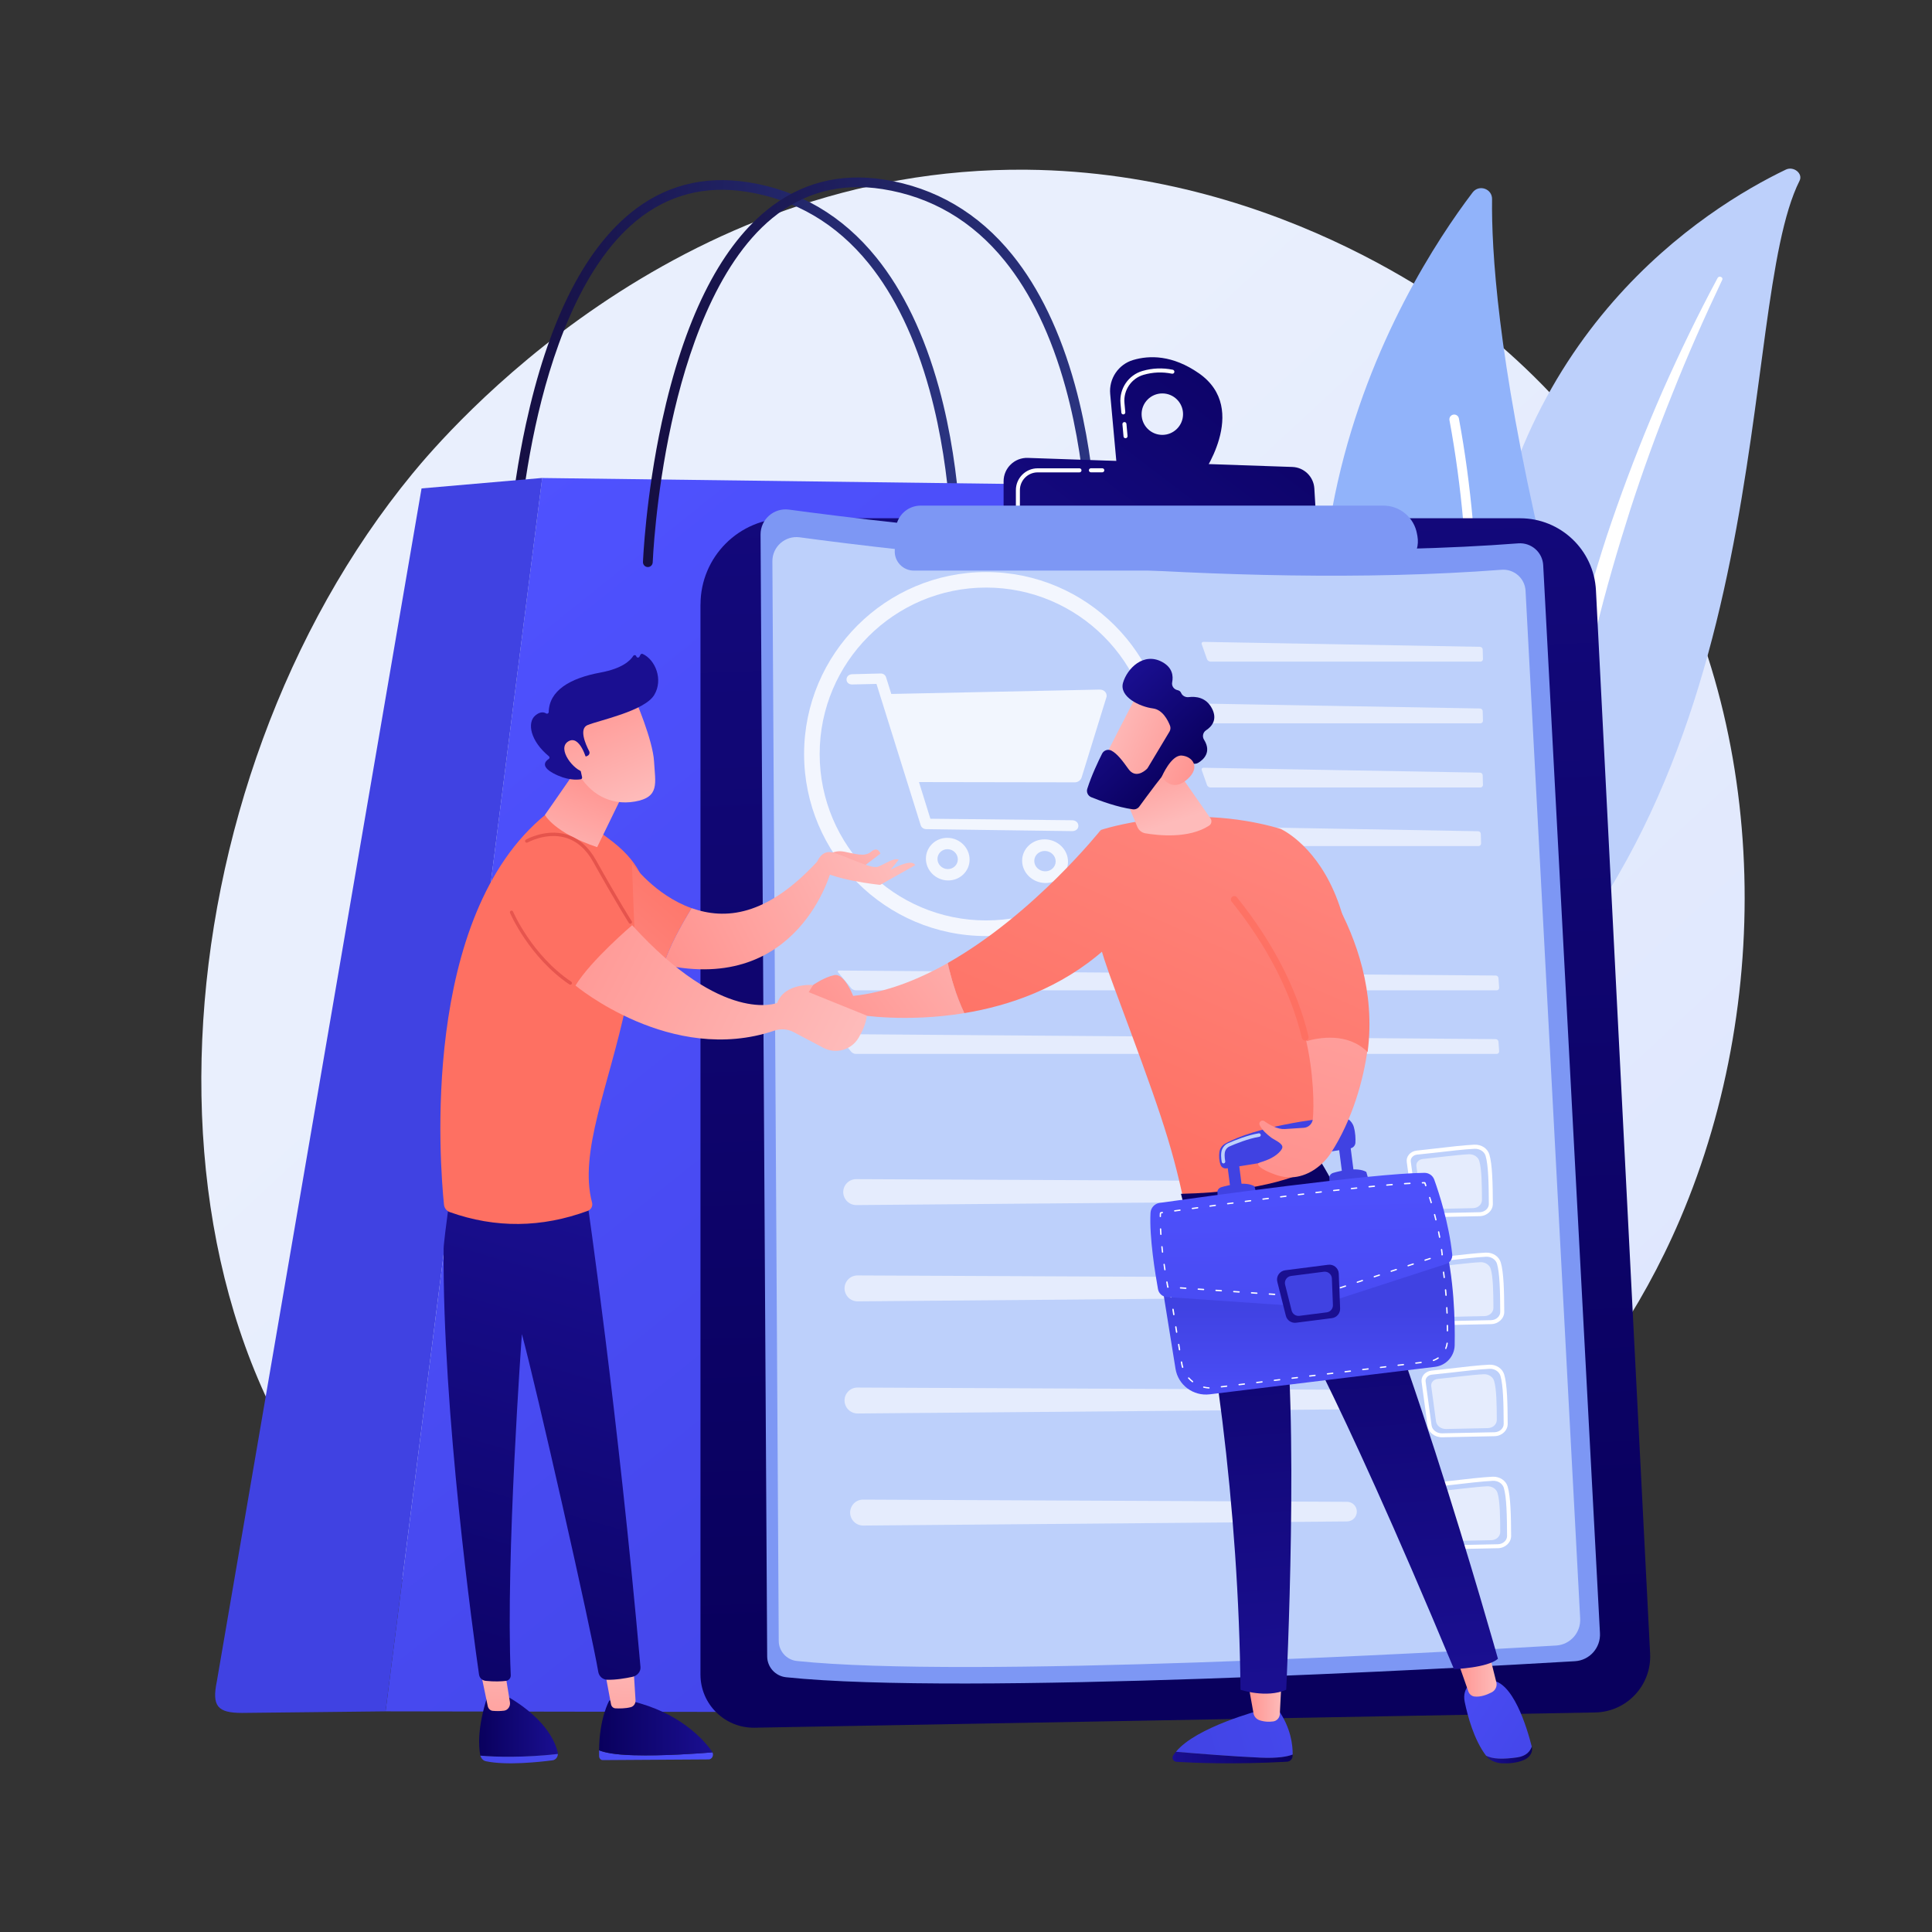 <svg xmlns="http://www.w3.org/2000/svg" xmlns:xlink="http://www.w3.org/1999/xlink" x="0px" y="0px" viewBox="0 0 3710 3710" style="enable-background:new 0 0 3710 3710;" xml:space="preserve"><rect x="0" y="0" width="3710" height="3710" fill="#333333" stroke="none"/><style type="text/css">	.st0{fill:url(#SVGID_1_);}	.st1{fill:#BDD0FB;}	.st2{fill:#FFFFFF;}	.st3{fill:#91B3FA;}	.st4{fill:url(#SVGID_2_);}	.st5{fill:url(#SVGID_3_);}	.st6{fill:url(#SVGID_4_);}	.st7{fill:url(#SVGID_5_);}	.st8{fill:url(#SVGID_6_);}	.st9{fill:#7D97F4;}	.st10{opacity:0.6;}	.st11{opacity:0.6;fill:#FFFFFF;}	.st12{opacity:0.8;}	.st13{opacity:0.81;fill:#FFFFFF;}	.st14{fill:url(#SVGID_7_);}	.st15{fill:url(#SVGID_8_);}	.st16{fill:url(#SVGID_9_);}	.st17{fill:url(#SVGID_10_);}	.st18{fill:url(#SVGID_11_);}	.st19{fill:url(#SVGID_12_);}	.st20{fill:url(#SVGID_13_);}	.st21{fill:url(#SVGID_14_);}	.st22{fill:url(#SVGID_15_);}	.st23{fill:url(#SVGID_16_);}	.st24{fill:url(#SVGID_17_);}	.st25{fill:url(#SVGID_18_);}	.st26{fill:url(#SVGID_19_);}	.st27{fill:url(#SVGID_20_);}	.st28{fill:url(#SVGID_21_);}	.st29{fill:url(#SVGID_22_);}	.st30{fill:url(#SVGID_23_);}	.st31{fill:url(#SVGID_24_);}	.st32{fill:url(#SVGID_25_);}	.st33{fill:url(#SVGID_26_);}	.st34{fill:url(#SVGID_27_);}	.st35{fill:url(#SVGID_28_);}	.st36{fill:url(#SVGID_29_);}	.st37{fill:url(#SVGID_30_);}	.st38{fill:url(#SVGID_31_);}	.st39{fill:url(#SVGID_32_);}	.st40{fill:url(#SVGID_33_);}	.st41{fill:url(#SVGID_34_);}	.st42{fill:url(#SVGID_35_);}	.st43{fill:url(#SVGID_36_);}	.st44{fill:url(#SVGID_37_);}	.st45{fill:url(#SVGID_38_);}	.st46{fill:url(#SVGID_39_);}	.st47{fill:url(#SVGID_40_);}	.st48{fill:url(#SVGID_41_);}	.st49{fill:url(#SVGID_42_);}	.st50{fill:url(#SVGID_43_);}	.st51{fill:url(#SVGID_44_);}	.st52{fill:url(#SVGID_45_);}	.st53{fill:url(#SVGID_46_);}	.st54{fill:url(#SVGID_47_);}	.st55{fill:url(#SVGID_48_);}	.st56{fill:url(#SVGID_49_);}	.st57{fill:url(#SVGID_50_);}	.st58{fill:url(#SVGID_51_);}	.st59{fill:url(#SVGID_52_);}	.st60{fill:url(#SVGID_53_);}</style><g id="Background"></g><g id="Illustration">	<g>		<linearGradient id="SVGID_1_" gradientUnits="userSpaceOnUse" x1="3530.471" y1="3685.608" x2="1345.525" y2="1327.253">			<stop offset="0" style="stop-color:#DAE3FE"></stop>			<stop offset="1" style="stop-color:#E9EFFD"></stop>		</linearGradient>		<path class="st0" d="M3226,2341.7c-300.2,701.7-1092.7,1003.2-1713.7,951.8c-169.5-14-510.7-42.3-777-294.1    c-511.5-483.7-432.7-1494.8,56.9-2090.1c63.1-76.7,499.5-590.3,1179.7-583.4c498,5,847.5,286.3,890,321.4    c53.7,44.3,172.1,149.5,278.8,316.4C3391.6,1355.7,3413.6,1903.1,3226,2341.7z"></path>		<g>			<path class="st1" d="M3455.7,347c6.9-13.8-11.4-28.5-26.4-21.3c-153.1,73.5-535.6,311.6-588.4,874.3     c-66.3,706.1-290.5,916.1-531.8,1019.2c0,0,298.7-4.4,536.2-215.1C3428.3,1486.9,3332.3,593.3,3455.7,347z"></path>			<path class="st2" d="M3307.3,537.1c-34.2,72.2-66.6,145.1-95.9,219.1c-29.8,73.8-56.9,148.5-81.3,224     c-24,75.6-46.4,151.7-65,228.7c-19,76.9-34.1,154.7-49,232.8c-15.4,78-30.4,156.7-54.7,233.7c-24.2,76.9-59.5,151.9-109.8,218.1     c-12.6,16.5-25.5,32.8-39.5,48.3c-13.7,15.7-28.1,30.8-42.9,45.7c-29.8,29.6-62,57.4-96.6,82.8     c-69.4,50.7-148.2,91.5-231.6,122.1c-8.8,3.2-19.3-0.6-23.6-8.5c-4.2-7.8-0.7-16.6,7.7-20l0.1,0c20-8,39.9-16.1,59.2-25     c9.8-4.3,19.2-9,28.8-13.6c9.4-4.9,19-9.4,28.1-14.5c37.1-19.9,72.3-42.2,105.3-66.8c66.3-48.8,123.9-107.1,172.1-170.2     c23.7-31.8,44.5-65.3,62.2-100.3c17.7-35,32.2-71.4,44.4-108.6c24.3-74.6,39.9-152.4,55.9-230.2c16.1-77.9,33-156,53.5-233.1     c10.1-38.6,21.1-77,32.8-115.2c5.7-19.1,11.9-38.1,18-57.1c6.3-18.9,12.8-37.8,19.5-56.7c26.7-75.3,56.1-149.7,88.2-223     c32.5-73.1,67.3-145.4,105.3-216.1c1.1-2,3.9-2.8,6.3-1.7C3307.2,532.7,3308.2,535.2,3307.3,537.1z"></path>		</g>		<g>			<g>				<path class="st3" d="M2730.1,1902.9c11.8,20.4,40.6,22.2,55,3.6c79.7-102.8,278.7-414,176.6-851.3      c-86.2-369.3-97.8-577.8-96.5-672.8c0.3-20.1-25.3-28.8-37.4-12.8C2693.8,546.1,2304.2,1162.3,2730.1,1902.9z"></path>				<path class="st2" d="M2761.6,1897.6c0.5,0.2,1.1,0.4,1.7,0.5c5,1.1,9.9-2,11-7c1.2-5.6,123.8-568.5,27.2-1087.5      c-0.9-5-5.7-8.3-10.7-7.4c-5,0.9-8.3,5.7-7.4,10.7c95.9,515.2-25.8,1074.5-27.1,1080.1      C2755.4,1891.5,2757.7,1895.8,2761.6,1897.6z"></path>			</g>		</g>		<g>							<linearGradient id="SVGID_2_" gradientUnits="userSpaceOnUse" x1="-5271.474" y1="719.987" x2="-4398.803" y2="719.987" gradientTransform="matrix(-1 0 0 1 -3425.215 0)">				<stop offset="0" style="stop-color:#2B3582"></stop>				<stop offset="1" style="stop-color:#150E42"></stop>			</linearGradient>			<path class="st4" d="M982.9,1094c-0.1,0-0.2,0-0.4,0c-5.2-0.2-9.2-4.5-9-9.7c0-1.2,5.1-125.3,36.3-269.3     c42.2-194.4,109.5-330.6,199.9-405.1c64.7-53.3,141-73.4,226.6-60c98.6,15.5,181.6,64.2,246.6,144.7     c51.6,63.9,92,147.9,120.1,249.7c47.5,172.4,43.1,339,43,340.6c-0.2,5.1-4.3,9.2-9.6,9c-5.2-0.2-9.2-4.5-9-9.6     c0.1-1.6,4.4-165.7-42.5-335.5c-27.4-99.2-66.6-180.8-116.6-242.7c-62-76.7-141-123.1-234.8-137.9     c-80.1-12.6-151.3,6.2-211.8,55.9c-108.6,89.3-165.2,263.9-193.6,394.6c-30.9,142.4-35.9,264.9-35.9,266.1     C992.1,1090.1,987.9,1094,982.9,1094z"></path>			<linearGradient id="SVGID_3_" gradientUnits="userSpaceOnUse" x1="714.525" y1="1100.614" x2="2670.678" y2="3542.074">				<stop offset="0" style="stop-color:#4F52FF"></stop>				<stop offset="1" style="stop-color:#4042E2"></stop>			</linearGradient>			<path class="st5" d="M2630,3165.3L2306.4,934l-1265.3-16.1L740.4,3286.3l1784.4,3C2589.7,3289.3,2639.5,3230.7,2630,3165.3z"></path>			<linearGradient id="SVGID_4_" gradientUnits="userSpaceOnUse" x1="3384.561" y1="615.431" x2="1861.452" y2="1488.977">				<stop offset="0" style="stop-color:#4F52FF"></stop>				<stop offset="1" style="stop-color:#4042E2"></stop>			</linearGradient>			<path class="st6" d="M809.5,937.9l231.7-20.1L740.4,3286.3l-275.6,3c-47.5,0-58.1-13.3-48.4-60.6L809.5,937.9z"></path>							<linearGradient id="SVGID_5_" gradientUnits="userSpaceOnUse" x1="-5532.664" y1="714.878" x2="-4659.988" y2="714.878" gradientTransform="matrix(-1 0 0 1 -3425.215 0)">				<stop offset="0" style="stop-color:#2B3582"></stop>				<stop offset="1" style="stop-color:#150E42"></stop>			</linearGradient>			<path class="st7" d="M1244.1,1088.9c-0.1,0-0.2,0-0.4,0c-5.1-0.2-9.2-4.5-9-9.7c0-1.2,5.1-125.3,36.3-269.3     c42.2-194.4,109.5-330.6,199.9-405.1c64.8-53.3,141-73.4,226.6-60c98.6,15.5,181.6,64.2,246.6,144.7     c51.6,63.9,92,147.9,120.1,249.7c47.5,172.4,43.1,338.9,43,340.6c-0.2,5.1-4.3,9.2-9.6,9c-5.2-0.2-9.2-4.5-9-9.6     c0.1-1.6,4.4-165.7-42.5-335.5c-27.4-99.2-66.6-180.8-116.6-242.7c-62-76.7-141-123.1-234.8-137.9     c-80.1-12.6-151.3,6.2-211.8,55.9c-108.5,89.2-165.1,263.7-193.5,394.3c-31,142.5-35.9,265.2-36,266.4     C1253.2,1085,1249.1,1088.9,1244.1,1088.9z"></path>		</g>		<g>			<linearGradient id="SVGID_6_" gradientUnits="userSpaceOnUse" x1="2256.407" y1="3180.635" x2="2126.886" y2="-653.27">				<stop offset="0" style="stop-color:#09005D"></stop>				<stop offset="1" style="stop-color:#1A0F91"></stop>			</linearGradient>			<path class="st8" d="M1345.2,1160.8c0-91.5,74.1-165.6,165.6-165.6H2919c77.7,0,141.8,60.9,145.7,138.5l104,2041.7     c3.1,60.7-44.7,111.9-105.5,113l-1614.1,29.3c-57.1,1-104-45-104-102.1V1160.8z"></path>			<g>				<path class="st9" d="M1460.5,1026.6c-0.2-29.3,25.6-51.9,54.6-48c192.3,26.1,853.6,106.7,1400.4,64.8c24.9-1.9,46.6,17,47.9,42      l109,2050.8c1.5,28.1-20,52.2-48.1,53.8c-230,13.6-1177,66.2-1514.8,30.8c-20.6-2.2-36.2-19.5-36.3-40.1L1460.5,1026.6z"></path>				<path class="st1" d="M1483.2,1078c-0.2-28.2,24.6-50,52.5-46.2c185.1,25.1,821.5,102.7,1347.7,62.3c24-1.8,44.8,16.3,46.1,40.4      l104.9,1973.6c1.4,27.1-19.2,50.2-46.3,51.8c-221.3,13.1-1132.7,63.7-1457.8,29.7c-19.8-2.1-34.8-18.7-34.9-38.6L1483.2,1078z"></path>				<g class="st10">					<path class="st2" d="M2842.8,1270.6c2.8,0,5-2.3,4.9-5l-0.5-18.4c-0.1-2.8-2.4-5.1-5.2-5.1l-530.9-9.5c-2.8,0-4.3,2-3.4,4.6       l10.1,28.6c0.9,2.6,3.9,4.7,6.7,4.7H2842.8z"></path>				</g>				<g class="st10">					<path class="st2" d="M2311.1,1351.1c-2.8,0-4.3,2-3.4,4.6l10.1,28.6c0.9,2.6,3.9,4.7,6.7,4.7h518.3c2.8,0,5-2.3,4.9-5       l-0.5-18.4c-0.1-2.8-2.4-5.1-5.2-5.1L2311.1,1351.1z"></path>				</g>				<g class="st10">					<path class="st2" d="M2307.5,1586.8c-2.8,0-4.3,2-3.4,4.6l10.1,28.6c0.9,2.6,3.9,4.7,6.7,4.7h518.3c2.8,0,5-2.3,4.9-5       l-0.5-18.4c-0.1-2.8-2.4-5.1-5.2-5.1L2307.5,1586.8z"></path>				</g>				<g class="st10">					<path class="st2" d="M2311.1,1474.3c-2.8,0-4.3,2-3.4,4.6l10.1,28.6c0.9,2.6,3.9,4.7,6.7,4.7h518.3c2.8,0,5-2.3,4.9-5       l-0.5-18.4c-0.1-2.8-2.4-5.1-5.2-5.1L2311.1,1474.3z"></path>				</g>				<g class="st10">					<path class="st2" d="M2874.1,1901.7c2.8,0,4.9-2.3,4.7-5l-1.3-18.4c-0.2-2.8-2.6-5-5.4-5l-1260.6-9.6c-2.8,0-3.6,1.7-1.8,3.8       l25.1,30.3c1.8,2.1,5.5,3.9,8.2,3.9H2874.1z"></path>				</g>				<g class="st10">					<path class="st2" d="M1611.5,1985.8c-2.8,0-3.6,1.7-1.8,3.8l25.1,30.3c1.8,2.1,5.5,3.9,8.2,3.9h1231.1c2.8,0,4.9-2.3,4.7-5       l-1.3-18.4c-0.2-2.8-2.6-5-5.4-5L1611.5,1985.8z"></path>				</g>				<g>					<g class="st10">						<path class="st2" d="M1622.6,2480.4c2.9,11,12.9,18.7,24.3,18.6l929.2-7.9c10.5-0.1,18.9-8.8,18.7-19.3        c-0.2-10.2-8.5-18.4-18.8-18.4l-929.2-4.2C1630.4,2449.1,1618.4,2464.6,1622.6,2480.4z"></path>					</g>					<g class="st10">						<path class="st2" d="M1620.1,2295.5c2.9,11,12.9,18.7,24.3,18.6l929.2-7.9c10.5-0.1,18.9-8.8,18.7-19.3        c-0.2-10.2-8.5-18.4-18.8-18.4l-929.2-4.2C1627.9,2264.2,1615.9,2279.7,1620.1,2295.5z"></path>					</g>					<g class="st10">						<path class="st2" d="M1622.6,2695.7c2.9,11,12.9,18.7,24.3,18.6l929.2-7.9c10.5-0.1,18.9-8.8,18.7-19.3        c-0.2-10.2-8.5-18.4-18.8-18.4l-929.2-4.2C1630.4,2664.3,1618.4,2679.8,1622.6,2695.7z"></path>					</g>					<g class="st10">						<path class="st2" d="M1633.3,2910.9c2.9,11,12.9,18.7,24.3,18.6l929.2-7.9c10.5-0.1,18.9-8.8,18.7-19.3        c-0.2-10.2-8.5-18.4-18.8-18.4l-929.2-4.2C1641.2,2879.5,1629.2,2895,1633.3,2910.9z"></path>					</g>					<g>						<g>							<path class="st2" d="M2841.7,2335.4c-0.1,0-0.2,0-0.3,0l-100.4,2.1c-14.3,0.3-26.5-9.2-28.2-22.1l-11.4-84         c-0.7-4.9,0.7-9.9,3.9-13.9c3.6-4.5,9.1-7.4,15.1-8l0,0c8.4-0.8,20.3-2.2,32.9-3.7c26.5-3.1,59.4-6.9,78-7.7         c13.5-0.5,25.2,7.2,28.7,18.8c5.8,19.2,6.5,55.8,6.7,94.8C2866.8,2324.4,2855.6,2335,2841.7,2335.4z M2721.2,2217.2         c-4,0.4-7.6,2.3-9.8,5.2c-1.9,2.4-2.7,5.2-2.3,8.1l11.4,84c1.2,9,10,15.7,20.4,15.4l100.4-2.1c0.1,0,0.1,0,0.2,0         c9.7-0.3,17.6-7.4,17.5-15.9c-0.2-38.4-0.8-74.4-6.3-92.6c-2.5-8.1-11.2-13.6-21-13.3c-18.3,0.8-51.1,4.6-77.5,7.7         C2741.6,2215,2729.7,2216.4,2721.2,2217.2L2721.2,2217.2z"></path>							<path class="st11" d="M2732.2,2225.6c21-2.1,66.7-8.1,88.5-9.1c9.2-0.4,17.5,4.9,19.9,12.8c4.7,15.4,5.1,46.3,5.2,74.9         c0,8.6-7.6,15.6-17.2,15.8l-80.2,1.7c-9.9,0.2-18.3-6.3-19.4-15l-9.1-67.1C2718.8,2232.7,2724.4,2226.3,2732.2,2225.6z"></path>						</g>						<g>							<path class="st2" d="M2863.6,2542.7c-0.1,0-0.2,0-0.3,0l-100.4,2.1c-14.3,0.3-26.5-9.2-28.2-22.1l-11.4-84         c-0.7-4.9,0.7-9.9,3.9-13.9c3.6-4.5,9.1-7.4,15.1-8l0,0c8.4-0.8,20.3-2.2,32.9-3.7c26.5-3.1,59.4-6.9,78-7.7         c0.1,0,0.3,0,0.4,0c13.2-0.4,24.8,7.3,28.3,18.8c5.8,19.2,6.5,55.8,6.7,94.8C2888.7,2531.8,2877.5,2542.3,2863.6,2542.7z          M2743.1,2424.5c-4,0.4-7.6,2.3-9.8,5.2c-1.9,2.4-2.7,5.2-2.3,8.1l11.4,84c1.2,9,10,15.7,20.4,15.4l100.4-2.1         c0.1,0,0.1,0,0.2,0c9.7-0.3,17.6-7.4,17.5-15.9c-0.2-38.4-0.8-74.4-6.3-92.6c-2.5-8.1-11.3-13.8-21-13.3         c-18.3,0.8-51.1,4.6-77.5,7.7C2763.5,2422.3,2751.6,2423.7,2743.1,2424.5L2743.1,2424.5z"></path>							<path class="st11" d="M2754.2,2432.9c21-2.1,66.7-8.1,88.5-9.1c9.2-0.4,17.5,4.9,19.9,12.8c4.7,15.4,5.1,46.3,5.2,74.9         c0,8.6-7.6,15.6-17.2,15.8l-80.2,1.7c-9.9,0.2-18.3-6.3-19.4-15l-9.1-67.1C2740.8,2440,2746.4,2433.7,2754.2,2432.9z"></path>						</g>						<g>							<path class="st2" d="M2870.2,2757.9c-0.1,0-0.2,0-0.3,0l-100.4,2.1c-14.3,0.3-26.5-9.2-28.2-22.1l-11.4-84         c-0.7-4.9,0.7-9.9,3.9-13.9c3.6-4.5,9.1-7.4,15.1-8l0,0c8.4-0.8,20.3-2.2,32.9-3.7c26.5-3.1,59.4-6.9,78-7.7         c0.1,0,0.3,0,0.4,0c13.2-0.4,24.8,7.3,28.3,18.8c5.8,19.2,6.5,55.8,6.7,94.8C2895.3,2746.9,2884.1,2757.5,2870.2,2757.9z          M2749.7,2639.7c-4,0.4-7.6,2.3-9.8,5.2c-1.9,2.4-2.7,5.2-2.3,8.1l11.4,84c1.2,9,10,15.7,20.4,15.4l100.4-2.1         c0.1,0,0.1,0,0.2,0c9.7-0.3,17.6-7.4,17.5-15.9c-0.2-38.4-0.8-74.4-6.3-92.6c-2.5-8.1-11.3-13.8-21-13.3         c-18.3,0.8-51.1,4.6-77.5,7.7C2770.1,2637.4,2758.2,2638.8,2749.7,2639.7L2749.7,2639.7z"></path>							<path class="st11" d="M2760.7,2648c21-2.1,66.7-8.1,88.5-9.1c9.2-0.4,17.5,4.9,19.9,12.8c4.7,15.4,5.1,46.3,5.2,74.9         c0,8.6-7.6,15.6-17.2,15.8l-80.2,1.7c-9.9,0.2-18.3-6.3-19.4-15l-9.1-67.1C2747.3,2655.1,2752.9,2648.8,2760.7,2648z"></path>						</g>						<g>							<path class="st2" d="M2876.8,2973c-0.1,0-0.2,0-0.3,0l-100.4,2.1c-14.3,0.3-26.5-9.2-28.2-22.1l-11.4-84         c-0.7-4.9,0.7-9.9,3.9-13.9c3.6-4.5,9.1-7.4,15.1-8l0,0c8.4-0.8,20.3-2.2,32.9-3.7c26.5-3.1,59.4-6.9,78-7.7         c0.1,0,0.3,0,0.4,0c13.2-0.4,24.8,7.3,28.3,18.8c5.8,19.2,6.5,55.8,6.7,94.8C2901.9,2962,2890.7,2972.6,2876.8,2973z          M2756.2,2854.8c-4,0.4-7.6,2.3-9.8,5.2c-1.9,2.4-2.7,5.2-2.3,8.1l11.4,84c1.2,9,10,15.7,20.4,15.4l100.4-2.1         c0.1,0,0.1,0,0.2,0c9.7-0.3,17.6-7.4,17.5-15.9c-0.2-38.4-0.8-74.4-6.3-92.6c-2.5-8.1-11.3-13.8-21-13.3         c-18.3,0.8-51.1,4.6-77.5,7.7C2776.7,2852.6,2764.7,2854,2756.2,2854.8L2756.2,2854.8z"></path>							<path class="st11" d="M2767.3,2863.2c21-2.1,66.7-8.1,88.5-9.1c9.2-0.4,17.5,4.9,19.9,12.8c4.7,15.4,5.1,46.3,5.2,74.9         c0,8.6-7.6,15.6-17.2,15.8l-80.2,1.7c-9.9,0.2-18.3-6.3-19.4-15l-9.1-67.1C2753.9,2870.3,2759.5,2863.9,2767.3,2863.2z"></path>						</g>					</g>				</g>				<g>					<g>						<g class="st12">							<path class="st2" d="M2122.4,1328.7c-2.6-3.2-6.8-4.6-11.2-4.5l-399.6,8.4l-10.1-32.1c-1.4-4.5-5.6-7.3-10.4-7.2l-54.9,1.4         c-5.9,0.2-10.6,4.2-10.6,10.1s4.8,9.7,10.6,9.6l46.9-1.1l84.8,271.1c1.4,4.6,5.7,7.7,10.6,7.8l280.4,3.8         c6.6,0.1,11.9-4,11.9-10.3c0-6.2-5.3-10.5-11.9-10.6l-272.3-2.9l-21.9-70.4l299.2,0.5c6.1,0,11.5-4,13.2-9.6l47.2-152.7         C2125.9,1336,2125,1331.9,2122.4,1328.7z"></path>							<path class="st2" d="M1819.7,1608.9c-23.1-0.4-41.7,17.6-41.7,40s18.7,41.2,41.7,41.8c23.2,0.6,42.2-17.3,42.2-40         C1861.9,1628,1842.9,1609.2,1819.7,1608.9z M1819.7,1668.9c-10.8-0.3-19.5-9-19.5-19.5c0-10.5,8.8-18.9,19.5-18.7         c10.8,0.2,19.6,8.9,19.6,19.5C1839.3,1660.7,1830.5,1669.1,1819.7,1668.9z"></path>							<path class="st2" d="M2006.6,1611.8c-24.2-0.4-43.8,18-43.8,41c0,23,19.6,42.2,43.8,42.8c24.4,0.6,44.3-17.7,44.3-41         C2050.9,1631.4,2031,1612.2,2006.6,1611.8z M2006.6,1673.2c-11.3-0.3-20.5-9.2-20.5-20c0-10.8,9.2-19.3,20.5-19.1         c11.4,0.2,20.6,9.2,20.6,20C2027.2,1664.9,2018,1673.5,2006.6,1673.2z"></path>						</g>					</g>					<path class="st13" d="M1893.6,1797.5c-192.7,0-349.5-156.8-349.5-349.5s156.8-349.5,349.5-349.5S2243,1255.3,2243,1448       S2086.3,1797.5,1893.6,1797.5z M1893.6,1128.3c-176.2,0-319.6,143.4-319.6,319.6s143.4,319.6,319.6,319.6       c176.2,0,319.6-143.4,319.6-319.6S2069.8,1128.3,1893.6,1128.3z"></path>				</g>			</g>			<linearGradient id="SVGID_7_" gradientUnits="userSpaceOnUse" x1="2459.365" y1="506.606" x2="1811.61" y2="1358.713">				<stop offset="0" style="stop-color:#09005D"></stop>				<stop offset="1" style="stop-color:#1A0F91"></stop>			</linearGradient>			<path class="st14" d="M2302.2,716.8c-50.9-35.4-95.1-34.7-126.2-25.5c-28.4,8.4-46.8,35.8-44.1,65.3l13.4,146.6l159.8,14.2     C2305.1,917.4,2402,786.2,2302.2,716.8z M2232,835.1c-22,0-39.8-17.8-39.8-39.8c0-22,17.8-39.8,39.8-39.8     c22,0,39.8,17.8,39.8,39.8C2271.8,817.2,2254,835.1,2232,835.1z"></path>			<path class="st2" d="M2161.3,841.5c-2,0-3.7-1.5-3.8-3.5l-2.1-23.3c-0.2-2.1,1.4-4,3.5-4.2c2.2-0.2,4,1.4,4.2,3.5l2.1,23.3     c0.2,2.1-1.4,4-3.5,4.2C2161.5,841.5,2161.4,841.5,2161.3,841.5z M2157.1,795.8c-2,0-3.7-1.5-3.8-3.5l-1.6-17.7     c-2.6-28.1,15.1-54.3,42-62.2c19.1-5.6,38.7-6.4,58.4-2.4c2.1,0.4,3.4,2.5,3,4.6c-0.4,2.1-2.4,3.4-4.6,3     c-18.4-3.8-36.8-3-54.7,2.2c-23.4,6.9-38.8,29.7-36.5,54.1l1.6,17.7c0.2,2.1-1.4,4-3.5,4.2     C2157.3,795.8,2157.2,795.8,2157.1,795.8z"></path>			<linearGradient id="SVGID_8_" gradientUnits="userSpaceOnUse" x1="2530.419" y1="560.618" x2="1882.663" y2="1412.726">				<stop offset="0" style="stop-color:#09005D"></stop>				<stop offset="1" style="stop-color:#1A0F91"></stop>			</linearGradient>			<path class="st15" d="M1927.2,997.9v-73.7c0-25.4,21.1-45.8,46.5-44.9l508,17.4c22.5,0.8,40.8,18.6,42.2,41.1l4.2,70.8     L1927.2,997.9z"></path>			<path class="st2" d="M2116.7,907h-21.8c-2.1,0-3.9-1.7-3.9-3.9c0-2.1,1.7-3.9,3.9-3.9h21.8c2.1,0,3.9,1.7,3.9,3.9     C2120.5,905.3,2118.8,907,2116.7,907z"></path>			<path class="st2" d="M1954.7,974.8c-2.1,0-3.9-1.7-3.9-3.9v-29.8c0-23,18.7-41.8,41.8-41.8h80.3c2.1,0,3.9,1.7,3.9,3.9     c0,2.1-1.7,3.9-3.9,3.9h-80.3c-18.8,0-34.1,15.3-34.1,34.1v29.8C1958.6,973,1956.9,974.8,1954.7,974.8z"></path>			<path class="st9" d="M1720.2,1016.5c1.2-25.5,22.3-45.6,47.8-45.6l888.4,0c31.9,0,59.3,23,64.7,54.5l0.8,4.3     c6,34.5-20.6,66-55.6,66h-911.5c-20.9,0-37.6-17.5-36.6-38.4L1720.2,1016.5z"></path>		</g>		<g>			<g>				<g>					<linearGradient id="SVGID_9_" gradientUnits="userSpaceOnUse" x1="1950.677" y1="1738.749" x2="1582.345" y2="2010.02">						<stop offset="0" style="stop-color:#FEBBBA"></stop>						<stop offset="1" style="stop-color:#FF928E"></stop>					</linearGradient>					<path class="st16" d="M1638.3,1912.4c0,0-16.7-43.9-36.2-39.9c-19.5,4-40.8,19-40.8,19l-31.3,42.3c0,0,87.9,34.6,118.8,14.8       c0,0,89.8,15.5,203.2-3.1c-16.4-34.7-26.2-69.3-31.9-96.3C1762.6,1881.7,1700.7,1906,1638.3,1912.4z"></path>					<linearGradient id="SVGID_10_" gradientUnits="userSpaceOnUse" x1="2325.818" y1="1031.386" x2="1847.98" y2="2113.985">						<stop offset="0" style="stop-color:#FF928E"></stop>						<stop offset="1" style="stop-color:#FE7062"></stop>					</linearGradient>					<path class="st17" d="M2113.9,1593.7c0,0-128.6,161.9-293.9,255.5c5.7,26.9,15.5,61.6,31.9,96.3       c85.8-14.1,185-47.7,269.2-122.3L2113.9,1593.7z"></path>				</g>				<linearGradient id="SVGID_11_" gradientUnits="userSpaceOnUse" x1="2651.213" y1="1175.007" x2="2173.376" y2="2257.606">					<stop offset="0" style="stop-color:#FF928E"></stop>					<stop offset="1" style="stop-color:#FE7062"></stop>				</linearGradient>				<path class="st18" d="M2274.2,2311.4c-25.1-119.4-50.3-188.6-134.5-414.9c-26.5-71.2-50.5-143.3-38.9-218.4l13.1-84.3      c0,0,163.6-55.4,344.9-2.3c0,0,247.4,107.5,79.4,638.3C2462.4,2314.4,2373.8,2338.6,2274.2,2311.4z"></path>									<linearGradient id="SVGID_12_" gradientUnits="userSpaceOnUse" x1="960.328" y1="1579.928" x2="908.694" y2="1425.026" gradientTransform="matrix(1 0 0 1 1290.102 0)">					<stop offset="0" style="stop-color:#FEBBBA"></stop>					<stop offset="1" style="stop-color:#FF928E"></stop>				</linearGradient>				<path class="st19" d="M2141.7,1486.1l42.4,101.9c2.7,6.4,8.5,11,15.3,12.2c24.5,4.2,83.6,10.7,122.5-14.8      c4.6-3,5.8-9.3,2.6-13.9l-78.4-112.5L2141.7,1486.1z"></path>				<g>					<linearGradient id="SVGID_13_" gradientUnits="userSpaceOnUse" x1="2129.822" y1="1389.836" x2="2315.405" y2="1470.524">						<stop offset="0" style="stop-color:#FEBBBA"></stop>						<stop offset="1" style="stop-color:#FF928E"></stop>					</linearGradient>					<path class="st20" d="M2185.6,1330.2c-1.8,1.7-75.2,145.8-75.2,145.8l83.2,40.2l89.9-126.3       C2283.5,1389.9,2215.4,1302.1,2185.6,1330.2z"></path>											<linearGradient id="SVGID_14_" gradientUnits="userSpaceOnUse" x1="5024.305" y1="5603.215" x2="5245.995" y2="5603.215" gradientTransform="matrix(-0.685 -0.728 -0.728 0.685 9787.373 1318.785)">						<stop offset="0" style="stop-color:#09005D"></stop>						<stop offset="1" style="stop-color:#1A0F91"></stop>					</linearGradient>					<path class="st21" d="M2245.7,1405l-41.5,69.2c-0.6,1-1.4,2-2.3,2.8c-4.9,4.6-21.8,18-34.9-0.2c-11.1-15.5-21.6-29.6-32.8-35.4       c-6.5-3.4-14.6-0.7-17.9,5.9c-6.8,13.6-20.1,41.2-28.4,67.4c-2.1,6.6,1.3,13.6,7.7,16.2c16.8,6.8,50.1,19.2,79.7,23.2       c4.9,0.7,9.7-1.4,12.5-5.3c12.7-17.4,48.5-66.1,60.8-78.3c11.4-11.3,32.3-7.1,41.8-4.3c3.6,1,7.4,0.5,10.6-1.4       c9.6-5.8,26.3-20.2,11-44.5c-3.8-6.1-1.9-14.1,4.1-18c10.7-7,22.3-20.3,11.3-41.7c-11.2-21.7-31.2-23.6-44.8-21.9       c-6,0.7-12.1-2.4-14.5-8c-1-2.5-3.1-4.6-6.8-5.4c-7.1-1.4-11.8-8-10.4-15.1c2.4-12.3,0.6-28.2-19-38.9       c-35.9-19.7-67.3,12.4-75.3,39.6c-8,27.1,32.1,46.3,57.4,49.5c18.5,2.4,28.7,22.6,32.8,33.2       C2248.2,1397.2,2247.8,1401.5,2245.7,1405z"></path>					<linearGradient id="SVGID_15_" gradientUnits="userSpaceOnUse" x1="2118.258" y1="1416.434" x2="2303.84" y2="1497.122">						<stop offset="0" style="stop-color:#FEBBBA"></stop>						<stop offset="1" style="stop-color:#FF928E"></stop>					</linearGradient>					<path class="st22" d="M2231.1,1491.2c0,0,17.9-42,38.3-40.3c20.4,1.7,36.5,22.1,11.2,45       C2249.1,1524.3,2231.1,1491.2,2231.1,1491.2z"></path>				</g>				<g>											<linearGradient id="SVGID_16_" gradientUnits="userSpaceOnUse" x1="2271.519" y1="3374.982" x2="2502.157" y2="3374.982" gradientTransform="matrix(-1 0 0 1 4753.759 0)">						<stop offset="0" style="stop-color:#09005D"></stop>						<stop offset="1" style="stop-color:#1A0F91"></stop>					</linearGradient>					<path class="st23" d="M2258.1,3363.8c39.5,3.4,108.1,9,162.1,11.3c32.5,1.4,51.2-1.8,62-6.1c0,1.2-0.1,2.4-0.1,3.4       c-0.3,5.7-4.9,10.2-10.6,10.6c-102.1,5.7-183.4,2-212.3,0.2c-6-0.4-9.5-6.9-6.5-12C2254.2,3368.8,2256.1,3366.3,2258.1,3363.8z       "></path>					<linearGradient id="SVGID_17_" gradientUnits="userSpaceOnUse" x1="3038.932" y1="3159.198" x2="2203.811" y2="3397.227">						<stop offset="0" style="stop-color:#4F52FF"></stop>						<stop offset="1" style="stop-color:#4042E2"></stop>					</linearGradient>					<path class="st24" d="M2420.3,3375.2c-54.1-2.4-122.6-7.9-162.1-11.3c38.8-47.7,162.1-79.8,162.1-79.8h34.8       c24,34.5,27.4,67.4,27.2,85.1C2471.5,3373.4,2452.8,3376.6,2420.3,3375.2z"></path>											<linearGradient id="SVGID_18_" gradientUnits="userSpaceOnUse" x1="2292.812" y1="3266.672" x2="2357.779" y2="3266.672" gradientTransform="matrix(-1 0 0 1 4753.759 0)">						<stop offset="0" style="stop-color:#FEBBBA"></stop>						<stop offset="1" style="stop-color:#FF928E"></stop>					</linearGradient>					<path class="st25" d="M2460.9,3227.2l-3.3,64.5c-0.4,7-5.6,12.9-12.6,13.9c-7,1-16.3,1.1-26.2-2.2c-6.1-2-10.6-7.1-11.7-13.4       l-11.3-62.8H2460.9z"></path>				</g>				<g>					<g>													<linearGradient id="SVGID_19_" gradientUnits="userSpaceOnUse" x1="1811.721" y1="3370.008" x2="1900.105" y2="3370.008" gradientTransform="matrix(-1 0 0 1 4753.759 0)">							<stop offset="0" style="stop-color:#09005D"></stop>							<stop offset="1" style="stop-color:#1A0F91"></stop>						</linearGradient>						<path class="st26" d="M2913.3,3374.7c17.1-2.4,24.9-11.3,28.1-20.8c0,0.1,0,0.2,0.1,0.3c2.5,10-3.3,20.4-15,25.4        c-14.1,6-29.6,7-41.5,6.5c-12.9-0.5-24.7-5.9-31.2-14.4l-0.1-0.1C2866.6,3377.9,2884.7,3378.7,2913.3,3374.7z"></path>						<linearGradient id="SVGID_20_" gradientUnits="userSpaceOnUse" x1="2573.366" y1="3110.819" x2="3093.803" y2="3449.709">							<stop offset="0" style="stop-color:#4F52FF"></stop>							<stop offset="1" style="stop-color:#4042E2"></stop>						</linearGradient>						<path class="st27" d="M2832.5,3226.8h28.7c43.7-0.9,71.2,91.4,80.2,127.1c-3.2,9.5-11,18.4-28.1,20.8        c-28.6,4-46.7,3.2-59.6-3.2c-23.6-31.1-35.4-76.6-41-103.2C2806.3,3238.1,2832.5,3226.8,2832.5,3226.8z"></path>					</g>											<linearGradient id="SVGID_21_" gradientUnits="userSpaceOnUse" x1="1879.796" y1="3212.514" x2="1957.437" y2="3212.514" gradientTransform="matrix(-1 0 0 1 4753.759 0)">						<stop offset="0" style="stop-color:#FEBBBA"></stop>						<stop offset="1" style="stop-color:#FF928E"></stop>					</linearGradient>					<path class="st28" d="M2857.5,3166.9l15.9,63.4c2,7.8-1.8,15.8-9,19.5c-8.9,4.6-21.5,9.4-33,8c-5.4-0.7-9.9-4.5-11.7-9.6       l-23.4-66.7L2857.5,3166.9z"></path>				</g>				<linearGradient id="SVGID_22_" gradientUnits="userSpaceOnUse" x1="2525.968" y1="2109.781" x2="2608.212" y2="3228.294">					<stop offset="0" style="stop-color:#09005D"></stop>					<stop offset="1" style="stop-color:#1A0F91"></stop>				</linearGradient>				<path class="st29" d="M2876.5,3185.3c-19.8,17.6-84.4,19.9-84.4,19.9c-232.5-557.9-329.4-711.5-329.4-711.5      c33.6,210.6,7.2,751.1,7.2,751.1c-38.4,16.9-87.8,0-87.8,0c-3.1-344.8-51.7-715.2-114.3-952.3c157.1-3.5,242.5-37.8,269.8-59.4      C2668.7,2444.3,2876.5,3185.3,2876.5,3185.3z"></path>				<g>					<linearGradient id="SVGID_23_" gradientUnits="userSpaceOnUse" x1="2510.952" y1="2745.455" x2="2510.952" y2="2508.403">						<stop offset="0" style="stop-color:#4F52FF"></stop>						<stop offset="1" style="stop-color:#4042E2"></stop>					</linearGradient>					<path class="st30" d="M2228.4,2448.5l28.9,179.8c5,31.4,34.1,53.1,65.8,49.2l432.7-52.8c21.2-2.6,37.2-20.3,37.6-41.5       c0.9-46.5-0.9-129.1-20.4-204.5L2228.4,2448.5z"></path>					<path class="st2" d="M2321.6,2666.4C2321.6,2666.4,2321.6,2666.4,2321.6,2666.4c-3.6-0.2-7-0.7-10.4-1.5       c-0.7-0.2-1.1-0.9-0.9-1.5c0.2-0.7,0.8-1.1,1.5-0.9c3.2,0.8,6.6,1.3,9.9,1.5c0.7,0,1.2,0.6,1.2,1.4       C2322.8,2665.8,2322.3,2666.4,2321.6,2666.4z M2345.4,2664.3c-0.6,0-1.2-0.5-1.3-1.1c-0.1-0.7,0.4-1.3,1.1-1.4l10.2-1.2       c0.8-0.1,1.3,0.4,1.4,1.1c0.1,0.7-0.4,1.3-1.1,1.4l-10.2,1.2C2345.5,2664.3,2345.5,2664.3,2345.4,2664.3z M2379.4,2660.2       c-0.6,0-1.2-0.5-1.3-1.1c-0.1-0.7,0.4-1.3,1.1-1.4l10.2-1.2c0.8-0.1,1.3,0.4,1.4,1.1c0.1,0.7-0.4,1.3-1.1,1.4l-10.2,1.2       C2379.5,2660.2,2379.4,2660.2,2379.4,2660.2z M2413.3,2656.1c-0.6,0-1.2-0.5-1.3-1.1c-0.1-0.7,0.4-1.3,1.1-1.4l10.2-1.2       c0.8-0.1,1.3,0.4,1.4,1.1c0.1,0.7-0.4,1.3-1.1,1.4l-10.2,1.2C2413.4,2656.1,2413.3,2656.1,2413.3,2656.1z M2290.1,2654.5       c-0.3,0-0.6-0.1-0.8-0.3c-2.8-2.1-5.3-4.6-7.7-7.2c-0.5-0.5-0.4-1.3,0.1-1.8c0.5-0.5,1.3-0.4,1.8,0.1c2.2,2.5,4.7,4.8,7.3,6.8       c0.6,0.4,0.7,1.2,0.2,1.8C2290.8,2654.4,2290.5,2654.5,2290.1,2654.5z M2447.2,2651.9c-0.6,0-1.2-0.5-1.3-1.1       c-0.1-0.7,0.4-1.3,1.1-1.4l10.2-1.2c0.8-0.1,1.3,0.4,1.4,1.1c0.1,0.7-0.4,1.3-1.1,1.4l-10.2,1.2       C2447.3,2651.9,2447.3,2651.9,2447.2,2651.9z M2481.2,2647.8c-0.6,0-1.2-0.5-1.3-1.1c-0.1-0.7,0.4-1.3,1.1-1.4l10.2-1.2       c0.8-0.1,1.3,0.4,1.4,1.1c0.1,0.7-0.4,1.3-1.1,1.4l-10.2,1.2C2481.3,2647.8,2481.2,2647.8,2481.2,2647.8z M2515.1,2643.6       c-0.6,0-1.2-0.5-1.3-1.1c-0.1-0.7,0.4-1.3,1.1-1.4l10.2-1.2c0.8-0.1,1.3,0.4,1.4,1.1c0.1,0.7-0.4,1.3-1.1,1.4l-10.2,1.2       C2515.2,2643.6,2515.2,2643.6,2515.1,2643.6z M2549.1,2639.5c-0.6,0-1.2-0.5-1.3-1.1c-0.1-0.7,0.4-1.3,1.1-1.4l10.2-1.2       c0.8-0.1,1.3,0.4,1.4,1.1c0.1,0.7-0.4,1.3-1.1,1.4l-10.2,1.2C2549.2,2639.5,2549.1,2639.5,2549.1,2639.5z M2583,2635.4       c-0.6,0-1.2-0.5-1.3-1.1c-0.1-0.7,0.4-1.3,1.1-1.4l10.2-1.2c0.8-0.1,1.3,0.4,1.4,1.1c0.1,0.7-0.4,1.3-1.1,1.4l-10.2,1.2       C2583.1,2635.4,2583.1,2635.4,2583,2635.4z M2616.9,2631.2c-0.6,0-1.2-0.5-1.3-1.1c-0.1-0.7,0.4-1.3,1.1-1.4l10.2-1.2       c0.8-0.1,1.3,0.4,1.4,1.1c0.1,0.7-0.4,1.3-1.1,1.4l-10.2,1.2C2617,2631.2,2617,2631.2,2616.9,2631.2z M2650.9,2627.1       c-0.6,0-1.2-0.5-1.3-1.1c-0.1-0.7,0.4-1.3,1.1-1.4l10.2-1.2c0.8-0.1,1.3,0.4,1.4,1.1c0.1,0.7-0.4,1.3-1.1,1.4l-10.2,1.2       C2651,2627.1,2650.9,2627.1,2650.9,2627.1z M2270.9,2626.8c-0.5,0-1.1-0.4-1.2-0.9c-0.8-2.5-1.4-5.2-1.8-7.9l-0.4-2.3       c-0.1-0.7,0.4-1.4,1.1-1.5c0.7-0.1,1.4,0.4,1.5,1.1l0.4,2.3c0.4,2.6,1,5.1,1.8,7.5c0.2,0.7-0.2,1.4-0.8,1.6       C2271.2,2626.8,2271,2626.8,2270.9,2626.8z M2684.8,2622.9c-0.6,0-1.2-0.5-1.3-1.1c-0.1-0.7,0.4-1.3,1.1-1.4l10.2-1.2       c0.8-0.1,1.3,0.4,1.4,1.1c0.1,0.7-0.4,1.3-1.1,1.4l-10.2,1.2C2684.9,2622.9,2684.9,2622.9,2684.8,2622.9z M2718.8,2618.8       c-0.6,0-1.2-0.5-1.3-1.1c-0.1-0.7,0.4-1.3,1.1-1.4l10.2-1.2c0.8-0.1,1.3,0.4,1.4,1.1c0.1,0.7-0.4,1.3-1.1,1.4l-10.2,1.2       C2718.9,2618.8,2718.8,2618.8,2718.8,2618.8z M2752.5,2613.6c-0.5,0-1-0.3-1.2-0.8c-0.2-0.7,0.1-1.4,0.8-1.6       c3.1-1.1,6.1-2.6,8.8-4.5c0.6-0.4,1.4-0.2,1.8,0.3c0.4,0.6,0.3,1.4-0.3,1.8c-2.9,2-6.1,3.6-9.4,4.8       C2752.8,2613.6,2752.6,2613.6,2752.5,2613.6z M2265,2593.2c-0.6,0-1.2-0.5-1.3-1.1l-1.6-10.1c-0.1-0.7,0.4-1.4,1.1-1.5       c0.7-0.1,1.4,0.4,1.5,1.1l1.6,10.1c0.1,0.7-0.4,1.4-1.1,1.5C2265.1,2593.2,2265,2593.2,2265,2593.2z M2776.4,2590.6       c-0.2,0-0.3,0-0.5-0.1c-0.7-0.3-1-1-0.7-1.7c1.2-3.1,2.1-6.3,2.5-9.6c0.1-0.7,0.7-1.2,1.4-1.1c0.7,0.1,1.2,0.7,1.1,1.4       c-0.5,3.5-1.3,6.9-2.7,10.2C2777.4,2590.3,2776.9,2590.6,2776.4,2590.6z M2259.5,2559.4c-0.6,0-1.2-0.4-1.3-1.1l-1.6-10.1       c-0.1-0.7,0.4-1.4,1.1-1.5c0.7-0.1,1.4,0.4,1.5,1.1l1.6,10.1c0.1,0.7-0.4,1.4-1.1,1.5       C2259.7,2559.4,2259.6,2559.4,2259.5,2559.4z M2779.5,2556.8c-0.7,0-1.3-0.6-1.3-1.3c0-3.3,0-6.7-0.1-10.2       c0-0.7,0.6-1.3,1.3-1.3c0.7,0,1.3,0.6,1.3,1.3c0,3.5,0.1,7,0.1,10.3C2780.8,2556.2,2780.2,2556.8,2779.5,2556.8L2779.5,2556.8z        M2254.1,2525.7c-0.6,0-1.2-0.5-1.3-1.1l-1.6-10.1c-0.1-0.7,0.4-1.4,1.1-1.5c0.7-0.1,1.4,0.4,1.5,1.1l1.6,10.1       c0.1,0.7-0.4,1.4-1.1,1.5C2254.2,2525.7,2254.2,2525.7,2254.1,2525.7z M2778.8,2522.6c-0.7,0-1.3-0.5-1.3-1.2       c-0.1-3.4-0.3-6.8-0.5-10.2c0-0.7,0.5-1.3,1.2-1.3c0.7,0,1.3,0.5,1.3,1.2c0.2,3.5,0.3,6.9,0.5,10.3       C2780.1,2522,2779.6,2522.6,2778.8,2522.6C2778.9,2522.6,2778.8,2522.6,2778.8,2522.6z M2248.7,2491.9c-0.6,0-1.2-0.5-1.3-1.1       l-1.6-10.1c-0.1-0.7,0.4-1.4,1.1-1.5c0.7-0.1,1.4,0.4,1.5,1.1l1.6,10.1c0.1,0.7-0.4,1.4-1.1,1.5       C2248.8,2491.9,2248.7,2491.9,2248.7,2491.9z M2776.8,2488.5c-0.7,0-1.2-0.5-1.3-1.2c-0.3-3.4-0.6-6.8-0.9-10.2       c-0.1-0.7,0.5-1.3,1.2-1.4c0.7-0.1,1.3,0.5,1.4,1.2c0.3,3.4,0.6,6.9,0.9,10.2c0.1,0.7-0.5,1.3-1.2,1.4       C2776.9,2488.5,2776.9,2488.5,2776.8,2488.5z M2243.3,2458.2c-0.6,0-1.2-0.5-1.3-1.1l-1.6-10.1c-0.1-0.7,0.4-1.4,1.1-1.5       c0.7-0.1,1.4,0.4,1.5,1.1l1.6,10.1c0.1,0.7-0.4,1.4-1.1,1.5C2243.4,2458.2,2243.3,2458.2,2243.3,2458.2z M2773.4,2454.4       c-0.6,0-1.2-0.5-1.3-1.1c-0.4-3.4-0.9-6.8-1.3-10.2c-0.1-0.7,0.4-1.3,1.1-1.4c0.7-0.1,1.4,0.4,1.4,1.1       c0.5,3.4,0.9,6.8,1.3,10.2c0.1,0.7-0.4,1.3-1.1,1.4C2773.5,2454.4,2773.5,2454.4,2773.4,2454.4z M2246.6,2447.4       c-0.6,0-1.2-0.5-1.3-1.1c-0.1-0.7,0.4-1.3,1.1-1.4l10.2-1.3c0.8-0.1,1.3,0.4,1.4,1.1c0.1,0.7-0.4,1.3-1.1,1.4l-10.2,1.3       C2246.7,2447.4,2246.6,2447.4,2246.6,2447.4z M2280.5,2443.1c-0.6,0-1.2-0.5-1.3-1.1c-0.1-0.7,0.4-1.3,1.1-1.4l10.2-1.3       c0.8-0.1,1.3,0.4,1.4,1.1c0.1,0.7-0.4,1.3-1.1,1.4l-10.2,1.3C2280.6,2443.1,2280.5,2443.1,2280.5,2443.1z M2314.4,2438.7       c-0.6,0-1.2-0.5-1.3-1.1c-0.1-0.7,0.4-1.3,1.1-1.4l10.2-1.3c0.8-0.1,1.3,0.4,1.4,1.1c0.1,0.7-0.4,1.3-1.1,1.4l-10.2,1.3       C2314.5,2438.7,2314.5,2438.7,2314.4,2438.7z M2348.3,2434.4c-0.6,0-1.2-0.5-1.3-1.1c-0.1-0.7,0.4-1.3,1.1-1.4l10.2-1.3       c0.8-0.1,1.3,0.4,1.4,1.1c0.1,0.7-0.4,1.3-1.1,1.4l-10.2,1.3C2348.4,2434.4,2348.4,2434.4,2348.3,2434.4z M2382.2,2430       c-0.6,0-1.2-0.5-1.3-1.1c-0.1-0.7,0.4-1.3,1.1-1.4l10.2-1.3c0.8-0.1,1.3,0.4,1.4,1.1c0.1,0.7-0.4,1.3-1.1,1.4l-10.2,1.3       C2382.3,2430,2382.3,2430,2382.2,2430z M2416.2,2425.7c-0.6,0-1.2-0.5-1.3-1.1c-0.1-0.7,0.4-1.3,1.1-1.4l10.2-1.3       c0.8-0.1,1.3,0.4,1.4,1.1c0.1,0.7-0.4,1.3-1.1,1.4l-10.2,1.3C2416.3,2425.7,2416.2,2425.7,2416.2,2425.7z M2450.1,2421.4       c-0.6,0-1.2-0.5-1.3-1.1c-0.1-0.7,0.4-1.3,1.1-1.4l10.2-1.3c0.8-0.1,1.3,0.4,1.4,1.1c0.1,0.7-0.4,1.3-1.1,1.4l-10.2,1.3       C2450.2,2421.4,2450.1,2421.4,2450.1,2421.4z M2768.3,2420.6c-0.6,0-1.2-0.4-1.3-1.1c-0.6-3.4-1.2-6.7-1.9-10.1       c-0.1-0.7,0.3-1.4,1-1.5c0.7-0.1,1.4,0.3,1.5,1c0.7,3.4,1.3,6.7,1.9,10.1c0.1,0.7-0.3,1.4-1,1.5       C2768.5,2420.6,2768.4,2420.6,2768.3,2420.6z M2484,2417c-0.6,0-1.2-0.5-1.3-1.1c-0.1-0.7,0.4-1.3,1.1-1.4l10.2-1.3       c0.8-0.1,1.3,0.4,1.4,1.1c0.1,0.7-0.4,1.3-1.1,1.4l-10.2,1.3C2484.1,2417,2484,2417,2484,2417z M2517.9,2412.7       c-0.6,0-1.2-0.5-1.3-1.1c-0.1-0.7,0.4-1.3,1.1-1.4l10.2-1.3c0.8-0.1,1.3,0.4,1.4,1.1c0.1,0.7-0.4,1.3-1.1,1.4l-10.2,1.3       C2518,2412.7,2518,2412.7,2517.9,2412.7z M2551.8,2408.3c-0.6,0-1.2-0.5-1.3-1.1c-0.1-0.7,0.4-1.3,1.1-1.4l10.2-1.3       c0.8-0.1,1.3,0.4,1.4,1.1c0.1,0.7-0.4,1.3-1.1,1.4l-10.2,1.3C2551.9,2408.3,2551.9,2408.3,2551.8,2408.3z M2585.7,2404       c-0.6,0-1.2-0.5-1.3-1.1c-0.1-0.7,0.4-1.3,1.1-1.4l10.2-1.3c0.8-0.1,1.3,0.4,1.4,1.1c0.1,0.7-0.4,1.3-1.1,1.4l-10.2,1.3       C2585.8,2404,2585.8,2404,2585.7,2404z M2619.7,2399.7c-0.6,0-1.2-0.5-1.3-1.1c-0.1-0.7,0.4-1.3,1.1-1.4l10.2-1.3       c0.8-0.1,1.3,0.4,1.4,1.1c0.1,0.7-0.4,1.3-1.1,1.4l-10.2,1.3C2619.8,2399.7,2619.7,2399.7,2619.7,2399.7z M2653.6,2395.3       c-0.6,0-1.2-0.5-1.3-1.1c-0.1-0.7,0.4-1.3,1.1-1.4l10.2-1.3c0.8-0.1,1.3,0.4,1.4,1.1c0.1,0.7-0.4,1.3-1.1,1.4l-10.2,1.3       C2653.7,2395.3,2653.6,2395.3,2653.6,2395.3z M2687.5,2391c-0.6,0-1.2-0.5-1.3-1.1c-0.1-0.7,0.4-1.3,1.1-1.4l10.2-1.3       c0.8-0.1,1.3,0.4,1.4,1.1c0.1,0.7-0.4,1.3-1.1,1.4l-10.2,1.3C2687.6,2391,2687.5,2391,2687.5,2391z M2761.3,2387.2       c-0.6,0-1.1-0.4-1.2-1c-0.4-1.5-0.7-2.9-1.1-4.3l-3.5,0.4c-0.8,0.1-1.3-0.4-1.4-1.1c-0.1-0.7,0.4-1.3,1.1-1.4l5.7-0.7l0.3,1.1       c0.5,1.8,0.9,3.6,1.4,5.5c0.2,0.7-0.3,1.4-0.9,1.6C2761.5,2387.2,2761.4,2387.2,2761.3,2387.2z M2721.4,2386.6       c-0.6,0-1.2-0.5-1.3-1.1c-0.1-0.7,0.4-1.3,1.1-1.4l10.2-1.3c0.8-0.1,1.3,0.4,1.4,1.1c0.1,0.7-0.4,1.3-1.1,1.4l-10.2,1.3       C2721.5,2386.6,2721.5,2386.6,2721.4,2386.6z"></path>											<linearGradient id="SVGID_24_" gradientUnits="userSpaceOnUse" x1="3995.386" y1="-3147.695" x2="3885.258" y2="-2979.704" gradientTransform="matrix(0.992 -0.127 0.127 0.992 1989.997 -609.597)">						<stop offset="0" style="stop-color:#4F52FF"></stop>						<stop offset="1" style="stop-color:#4042E2"></stop>					</linearGradient>					<path class="st31" d="M2338.3,2301.2l-0.5-14.1c1-3.5,3.8-6.3,7.3-7.3c13.2-3.9,46.1-11.9,63.7-1.9l4.5,15.9L2338.3,2301.2z"></path>											<linearGradient id="SVGID_25_" gradientUnits="userSpaceOnUse" x1="3978.367" y1="-3159.057" x2="3868.237" y2="-2991.062" gradientTransform="matrix(0.992 -0.127 0.127 0.992 1989.997 -609.597)">						<stop offset="0" style="stop-color:#4F52FF"></stop>						<stop offset="1" style="stop-color:#4042E2"></stop>					</linearGradient>					<path class="st32" d="M2378.7,2282.4c-3,1.2-6.1,1.5-9.3,1.2c-3.9-0.4-7-3.5-7.5-7.3l-5.6-43.6l22.2-2.8l5.6,43.6       C2384.6,2277.2,2382.3,2281,2378.7,2282.4z"></path>											<linearGradient id="SVGID_26_" gradientUnits="userSpaceOnUse" x1="4146.941" y1="-3048.34" x2="4036.814" y2="-2880.348" gradientTransform="matrix(0.992 -0.127 0.127 0.992 1989.997 -609.597)">						<stop offset="0" style="stop-color:#4F52FF"></stop>						<stop offset="1" style="stop-color:#4042E2"></stop>					</linearGradient>					<path class="st33" d="M2553.2,2273.7l-0.5-14.1c1-3.5,3.8-6.3,7.3-7.3c13.2-3.9,46.1-11.9,63.7-1.9l4.5,15.9L2553.2,2273.7z"></path>											<linearGradient id="SVGID_27_" gradientUnits="userSpaceOnUse" x1="4128.863" y1="-3060.4" x2="4018.732" y2="-2892.404" gradientTransform="matrix(0.992 -0.127 0.127 0.992 1989.997 -609.597)">						<stop offset="0" style="stop-color:#4F52FF"></stop>						<stop offset="1" style="stop-color:#4042E2"></stop>					</linearGradient>					<path class="st34" d="M2593.6,2254.9c-3,1.2-6.1,1.5-9.3,1.2c-3.9-0.4-7-3.5-7.5-7.3l-6.2-48.2l22.2-2.8l6.2,48.2       C2599.5,2249.7,2597.3,2253.5,2593.6,2254.9z"></path>											<linearGradient id="SVGID_28_" gradientUnits="userSpaceOnUse" x1="4036.156" y1="-3120.99" x2="3926.028" y2="-2952.999" gradientTransform="matrix(0.992 -0.127 0.127 0.992 1989.997 -609.597)">						<stop offset="0" style="stop-color:#4F52FF"></stop>						<stop offset="1" style="stop-color:#4042E2"></stop>					</linearGradient>					<path class="st35" d="M2355.4,2243.6l237.6-38.4c5.4-0.9,9.5-5.4,9.8-10.8c0.4-7.6,0.1-19-3.1-30.3       c-3.6-12.9-16.2-21.3-29.7-19.9c-44.7,4.6-158,19.2-217.3,51.9c-6.3,3.5-10.4,9.7-11.2,16.8c-0.8,6.8-0.7,15.7,2.5,24.3       C2345.7,2241.7,2350.5,2244.4,2355.4,2243.6z"></path>					<path class="st1" d="M2349.5,2234.1c-1.6,0-3-1.1-3.3-2.6c-0.1-0.4-2.2-9.7-0.9-19c1.1-7.6,6.1-14.2,13.2-17.3       c12.9-5.6,37.7-15.6,58.6-18.9c1.9-0.3,3.6,1,3.9,2.8c0.3,1.9-1,3.6-2.9,3.9c-20.9,3.3-46.8,14-56.9,18.4       c-5,2.2-8.4,6.7-9.2,12c-1.1,8.1,0.8,16.5,0.8,16.5c0.4,1.8-0.7,3.7-2.6,4.1C2350.1,2234.1,2349.8,2234.1,2349.5,2234.1z"></path>											<linearGradient id="SVGID_29_" gradientUnits="userSpaceOnUse" x1="144.294" y1="2850.845" x2="65.057" y2="3590.387" gradientTransform="matrix(0.992 -0.127 0.127 0.992 1989.997 -609.597)">						<stop offset="0" style="stop-color:#4F52FF"></stop>						<stop offset="1" style="stop-color:#4042E2"></stop>					</linearGradient>					<path class="st36" d="M2226.9,2309.9c77-10.9,410-57,508.4-57.7c8.5-0.1,16.1,5.2,18.9,13.1c9,25.1,28.2,83.8,34.5,143.6       c0.9,8.1-4.2,15.7-12,18.3l-215.8,70.1l-78.6,10.1l-241.6-16.7c-8.5-0.6-15.5-6.8-17-15.2c-5.4-29.8-16.8-99.8-14.4-146.1       C2209.7,2319.4,2217.1,2311.3,2226.9,2309.9z"></path>					<path class="st2" d="M2481.9,2489.3l-10.5-0.7c-0.7,0-1.2-0.7-1.2-1.4c0.1-0.7,0.7-1.2,1.4-1.2l10.2,0.7l1.1-0.2       c0.8-0.1,1.3,0.4,1.4,1.1c0.1,0.7-0.4,1.3-1.1,1.4L2481.9,2489.3z M2447.7,2486.9C2447.6,2486.9,2447.6,2486.9,2447.7,2486.9       l-10.3-0.7c-0.7,0-1.2-0.7-1.2-1.4c0-0.7,0.6-1.2,1.4-1.2l10.2,0.7c0.7,0,1.2,0.7,1.2,1.4       C2448.9,2486.4,2448.3,2486.9,2447.7,2486.9z M2506.8,2486.1c-0.6,0-1.2-0.5-1.3-1.1c-0.1-0.7,0.4-1.3,1.1-1.4l10.2-1.3       c0.8-0.1,1.3,0.4,1.4,1.1c0.1,0.7-0.4,1.3-1.1,1.4l-10.2,1.3C2506.9,2486.1,2506.9,2486.1,2506.8,2486.1z M2413.5,2484.6       C2413.5,2484.6,2413.5,2484.6,2413.5,2484.6l-10.3-0.7c-0.7,0-1.2-0.7-1.2-1.4c0.1-0.7,0.7-1.2,1.4-1.2l10.2,0.7       c0.7,0,1.2,0.7,1.2,1.4C2414.8,2484.1,2414.2,2484.6,2413.5,2484.6z M2379.4,2482.2C2379.4,2482.2,2379.4,2482.2,2379.4,2482.2       l-10.3-0.7c-0.7,0-1.2-0.7-1.2-1.4c0.1-0.7,0.7-1.2,1.4-1.2l10.2,0.7c0.7,0,1.2,0.7,1.2,1.4       C2380.7,2481.7,2380.1,2482.2,2379.4,2482.2z M2540.7,2481.7c-0.6,0-1.2-0.5-1.3-1.1c-0.1-0.7,0.4-1.3,1.1-1.4l10.2-1.3       c0.8-0.1,1.3,0.4,1.4,1.1c0.1,0.7-0.4,1.3-1.1,1.4l-10.2,1.3C2540.8,2481.7,2540.8,2481.7,2540.7,2481.7z M2345.3,2479.9       C2345.3,2479.9,2345.3,2479.9,2345.3,2479.9l-10.3-0.7c-0.7,0-1.2-0.7-1.2-1.4c0.1-0.7,0.7-1.2,1.4-1.2l10.2,0.7       c0.7,0,1.2,0.7,1.2,1.4C2346.6,2479.3,2346,2479.9,2345.3,2479.9z M2311.2,2477.5C2311.2,2477.5,2311.2,2477.5,2311.2,2477.5       l-10.3-0.7c-0.7,0-1.2-0.7-1.2-1.4c0.1-0.7,0.7-1.2,1.4-1.2l10.2,0.7c0.7,0,1.2,0.7,1.2,1.4       C2312.4,2477,2311.9,2477.5,2311.2,2477.5z M2277.1,2475.1C2277.1,2475.1,2277,2475.1,2277.1,2475.1l-10.3-0.7       c-0.7,0-1.2-0.7-1.2-1.4c0.1-0.7,0.7-1.2,1.4-1.2l10.2,0.7c0.7,0,1.2,0.7,1.2,1.4C2278.3,2474.6,2277.8,2475.1,2277.1,2475.1z        M2573.9,2474.1c-0.5,0-1-0.3-1.2-0.9c-0.2-0.7,0.2-1.4,0.8-1.6l9.8-3.2c0.7-0.2,1.4,0.1,1.6,0.8c0.2,0.7-0.1,1.4-0.8,1.6       l-9.8,3.2C2574.2,2474.1,2574,2474.1,2573.9,2474.1z M2243,2472.8C2243,2472.8,2242.9,2472.8,2243,2472.8l-1.6-0.1l-0.2-1       c-0.5-2.8-1.1-6-1.7-9.6c-0.1-0.7,0.4-1.4,1.1-1.5c0.7-0.1,1.4,0.4,1.5,1c0.5,3.2,1.1,6.1,1.5,8.7c0.4,0.2,0.7,0.7,0.7,1.2       C2244.2,2472.3,2243.7,2472.8,2243,2472.8z M2606.4,2463.5c-0.5,0-1-0.3-1.2-0.9c-0.2-0.7,0.1-1.4,0.8-1.6l9.8-3.2       c0.7-0.2,1.4,0.1,1.6,0.8c0.2,0.7-0.1,1.4-0.8,1.6l-9.8,3.2C2606.7,2463.5,2606.6,2463.5,2606.4,2463.5z M2639,2453       c-0.5,0-1-0.3-1.2-0.9c-0.2-0.7,0.1-1.4,0.8-1.6l9.8-3.2c0.7-0.2,1.4,0.2,1.6,0.8c0.2,0.7-0.1,1.4-0.8,1.6l-9.8,3.2       C2639.2,2452.9,2639.1,2453,2639,2453z M2671.5,2442.4c-0.5,0-1-0.3-1.2-0.9c-0.2-0.7,0.1-1.4,0.8-1.6l9.8-3.2       c0.7-0.2,1.4,0.1,1.6,0.8c0.2,0.7-0.1,1.4-0.8,1.6l-9.8,3.2C2671.7,2442.4,2671.6,2442.4,2671.5,2442.4z M2237,2439.5       c-0.6,0-1.2-0.5-1.3-1.1c-0.5-3.3-1-6.7-1.5-10.2c-0.1-0.7,0.4-1.4,1.1-1.4c0.7-0.1,1.3,0.4,1.4,1.1c0.5,3.5,1,6.9,1.5,10.1       c0.1,0.7-0.4,1.4-1.1,1.5C2237.1,2439.5,2237,2439.5,2237,2439.5z M2704,2431.8c-0.5,0-1-0.3-1.2-0.9c-0.2-0.7,0.1-1.4,0.8-1.6       l9.8-3.2c0.7-0.2,1.4,0.1,1.6,0.8c0.2,0.7-0.1,1.4-0.8,1.6l-9.8,3.2C2704.3,2431.8,2704.1,2431.8,2704,2431.8z M2736.5,2421.2       c-0.5,0-1-0.3-1.2-0.9c-0.2-0.7,0.1-1.4,0.8-1.6l9.8-3.2c0.7-0.2,1.4,0.1,1.6,0.8c0.2,0.7-0.1,1.4-0.8,1.6l-9.8,3.2       C2736.8,2421.2,2736.6,2421.2,2736.5,2421.2z M2769,2410.7c-0.5,0-1-0.3-1.2-0.9c-0.1-0.4,0-0.9,0.3-1.2       c-0.3-3-0.7-5.9-1.1-8.9c-0.1-0.7,0.4-1.3,1.1-1.4c0.7-0.1,1.3,0.4,1.4,1.1c0.4,3.3,0.8,6.5,1.2,9.8l0.1,1l-1.4,0.5       C2769.3,2410.7,2769.2,2410.7,2769,2410.7z M2232.4,2405.6c-0.6,0-1.2-0.5-1.3-1.1c-0.4-3.4-0.8-6.8-1.1-10.2       c-0.1-0.7,0.4-1.3,1.1-1.4c0.7-0.1,1.3,0.4,1.4,1.1c0.4,3.4,0.7,6.8,1.1,10.2c0.1,0.7-0.4,1.3-1.1,1.4       C2232.5,2405.6,2232.4,2405.6,2232.4,2405.6z M2764.5,2377.1c-0.6,0-1.1-0.4-1.3-1.1c-0.6-3.4-1.3-6.7-1.9-10.1       c-0.1-0.7,0.3-1.4,1-1.5c0.7-0.1,1.4,0.3,1.5,1c0.7,3.3,1.3,6.7,2,10.1c0.1,0.7-0.3,1.4-1,1.5       C2764.6,2377.1,2764.6,2377.1,2764.5,2377.1z M2229.2,2371.5c-0.7,0-1.2-0.5-1.3-1.2c-0.2-3.5-0.4-6.9-0.6-10.3       c0-0.7,0.5-1.3,1.2-1.3c0,0,0,0,0.1,0c0.7,0,1.2,0.5,1.3,1.2c0.2,3.4,0.4,6.8,0.6,10.2       C2230.5,2370.9,2230,2371.5,2229.2,2371.5C2229.2,2371.5,2229.2,2371.5,2229.2,2371.5z M2757.3,2343.7c-0.6,0-1.1-0.4-1.2-1       c-0.8-3.4-1.7-6.7-2.5-9.9c-0.2-0.7,0.2-1.4,0.9-1.6c0.7-0.2,1.4,0.2,1.6,0.9c0.8,3.3,1.7,6.6,2.5,10c0.2,0.7-0.3,1.4-0.9,1.5       C2757.5,2343.7,2757.4,2343.7,2757.3,2343.7z M2228.2,2337.3C2228.2,2337.3,2228.2,2337.3,2228.2,2337.3       c-0.7,0-1.3-0.6-1.3-1.3c0-2,0.1-4,0.2-5.9c0.1-1.3,1-2.3,2.3-2.5l2.5-0.4c0.7-0.1,1.4,0.4,1.4,1.1c0.1,0.7-0.4,1.3-1.1,1.4       l-2.5,0.4c-0.2,2-0.2,3.9-0.3,5.9C2229.5,2336.8,2228.9,2337.3,2228.2,2337.3z M2255.8,2326.5c-0.6,0-1.2-0.5-1.3-1.1       c-0.1-0.7,0.4-1.3,1.1-1.4l10.2-1.4c0.7-0.1,1.3,0.4,1.4,1.1c0.1,0.7-0.4,1.3-1.1,1.4l-10.2,1.4       C2255.9,2326.5,2255.8,2326.5,2255.8,2326.5z M2289.7,2321.9c-0.6,0-1.2-0.5-1.3-1.1c-0.1-0.7,0.4-1.3,1.1-1.4l10.2-1.4       c0.8-0.1,1.3,0.4,1.4,1.1c0.1,0.7-0.4,1.3-1.1,1.4l-10.2,1.4C2289.8,2321.9,2289.7,2321.9,2289.7,2321.9z M2323.6,2317.3       c-0.6,0-1.2-0.5-1.3-1.1c-0.1-0.7,0.4-1.3,1.1-1.4l10.2-1.4c0.7-0.1,1.3,0.4,1.4,1.1c0.1,0.7-0.4,1.3-1.1,1.4l-10.2,1.4       C2323.7,2317.3,2323.6,2317.3,2323.6,2317.3z M2357.5,2312.7c-0.6,0-1.2-0.5-1.3-1.1c-0.1-0.7,0.4-1.3,1.1-1.4l10.2-1.3       c0.7-0.1,1.3,0.4,1.4,1.1c0.1,0.7-0.4,1.3-1.1,1.4l-10.2,1.3C2357.6,2312.7,2357.5,2312.7,2357.5,2312.7z M2748.4,2310.7       c-0.6,0-1.1-0.4-1.2-0.9c-1-3.4-2-6.7-3-9.8c-0.2-0.7,0.2-1.4,0.8-1.6c0.7-0.2,1.4,0.2,1.6,0.8c1,3.1,2,6.4,3,9.8       c0.2,0.7-0.2,1.4-0.9,1.6C2748.6,2310.7,2748.5,2310.7,2748.4,2310.7z M2391.4,2308.3c-0.6,0-1.2-0.5-1.3-1.1       c-0.1-0.7,0.4-1.3,1.1-1.4l10.2-1.3c0.7-0.1,1.3,0.4,1.4,1.1c0.1,0.7-0.4,1.3-1.1,1.4l-10.2,1.3       C2391.5,2308.3,2391.4,2308.3,2391.4,2308.3z M2425.3,2303.9c-0.6,0-1.2-0.5-1.3-1.1c-0.1-0.7,0.4-1.3,1.1-1.4l10.2-1.3       c0.7-0.1,1.3,0.4,1.4,1.1c0.1,0.7-0.4,1.3-1.1,1.4l-10.2,1.3C2425.4,2303.9,2425.3,2303.9,2425.3,2303.9z M2459.2,2299.6       c-0.6,0-1.2-0.5-1.3-1.1c-0.1-0.7,0.4-1.3,1.1-1.4l10.2-1.3c0.7-0.1,1.3,0.4,1.4,1.1c0.1,0.7-0.4,1.3-1.1,1.4l-10.2,1.3       C2459.3,2299.6,2459.3,2299.6,2459.2,2299.6z M2493.2,2295.4c-0.6,0-1.2-0.5-1.3-1.1c-0.1-0.7,0.4-1.3,1.1-1.4l10.2-1.2       c0.7-0.1,1.3,0.4,1.4,1.1c0.1,0.7-0.4,1.3-1.1,1.4l-10.2,1.2C2493.3,2295.4,2493.2,2295.4,2493.2,2295.4z M2527.1,2291.3       c-0.6,0-1.2-0.5-1.3-1.1c-0.1-0.7,0.4-1.3,1.1-1.4l10.2-1.2c0.7-0.1,1.3,0.4,1.4,1.1c0.1,0.7-0.4,1.3-1.1,1.4l-10.2,1.2       C2527.2,2291.3,2527.2,2291.3,2527.1,2291.3z M2561.1,2287.4c-0.6,0-1.2-0.5-1.3-1.1c-0.1-0.7,0.4-1.3,1.1-1.4l10.2-1.1       c0.7-0.1,1.3,0.4,1.4,1.1c0.1,0.7-0.4,1.3-1.1,1.4l-10.2,1.1C2561.2,2287.4,2561.1,2287.4,2561.1,2287.4z M2595.1,2283.7       c-0.6,0-1.2-0.5-1.3-1.1c-0.1-0.7,0.4-1.3,1.1-1.4l10.2-1.1c0.7,0,1.3,0.4,1.4,1.1c0.1,0.7-0.4,1.3-1.1,1.4l-10.2,1.1       C2595.2,2283.7,2595.1,2283.7,2595.1,2283.7z M2629.1,2280.2c-0.7,0-1.2-0.5-1.3-1.2c-0.1-0.7,0.4-1.3,1.1-1.4       c3.5-0.3,6.9-0.7,10.2-1c0.7,0,1.3,0.5,1.4,1.2c0.1,0.7-0.4,1.3-1.2,1.4c-3.3,0.3-6.7,0.7-10.2,1       C2629.2,2280.2,2629.1,2280.2,2629.1,2280.2z M2737.9,2278.1c-0.5,0-1-0.3-1.2-0.9c-0.6-1.7-1.1-3.2-1.6-4.6       c-1.2,0-2.4,0-3.7,0c-0.6,0-1.3-0.6-1.3-1.3c0-0.7,0.6-1.3,1.3-1.3c1.4,0,2.8,0,4.1-0.1c0.9,0,1.6,0.5,1.9,1.2       c0.6,1.5,1.2,3.2,1.8,5.1c0.2,0.7-0.1,1.4-0.8,1.6C2738.2,2278.1,2738,2278.1,2737.9,2278.1z M2663.1,2277       c-0.7,0-1.2-0.5-1.3-1.2c-0.1-0.7,0.5-1.3,1.2-1.4c3.5-0.3,6.9-0.6,10.2-0.9c0.8-0.1,1.3,0.5,1.4,1.2c0.1,0.7-0.5,1.3-1.2,1.4       c-3.3,0.3-6.7,0.6-10.2,0.9C2663.2,2277,2663.2,2277,2663.1,2277z M2697.2,2274.3c-0.7,0-1.2-0.5-1.3-1.2       c0-0.7,0.5-1.3,1.2-1.4c3.6-0.2,7-0.5,10.3-0.6c0.8-0.1,1.3,0.5,1.4,1.2c0,0.7-0.5,1.3-1.2,1.4       C2704.3,2273.9,2700.9,2274.1,2697.2,2274.3C2697.3,2274.3,2697.2,2274.3,2697.2,2274.3z"></path>					<linearGradient id="SVGID_30_" gradientUnits="userSpaceOnUse" x1="3071.913" y1="1786.378" x2="2683.67" y2="2271.681">						<stop offset="0" style="stop-color:#09005D"></stop>						<stop offset="1" style="stop-color:#1A0F91"></stop>					</linearGradient>					<path class="st37" d="M2557.7,2531.2l-68.8,8.8c-9,1.2-17.5-4.6-19.7-13.4l-16.4-65.2c-2.6-10.4,4.5-20.7,15.1-22.1l82.7-10.6       c10.5-1.3,19.8,6.5,20.2,17l2.6,67C2573.7,2522,2566.9,2530,2557.7,2531.2z"></path>					<linearGradient id="SVGID_31_" gradientUnits="userSpaceOnUse" x1="2915.247" y1="1847.974" x2="2568.068" y2="2398.606">						<stop offset="0" style="stop-color:#4F52FF"></stop>						<stop offset="1" style="stop-color:#4042E2"></stop>					</linearGradient>					<path class="st38" d="M2547.7,2520.1l-52.4,6.7c-6.9,0.9-13.3-3.5-15-10.2l-12.5-49.6c-2-7.9,3.4-15.8,11.5-16.8l62.9-8.1       c8-1,15.1,5,15.4,13l2,51C2559.9,2513.1,2554.7,2519.2,2547.7,2520.1z"></path>				</g>				<linearGradient id="SVGID_32_" gradientUnits="userSpaceOnUse" x1="2759.173" y1="1307.266" x2="2474.049" y2="2257.684">					<stop offset="0" style="stop-color:#FEBBBA"></stop>					<stop offset="1" style="stop-color:#FF928E"></stop>				</linearGradient>				<path class="st39" d="M2506.8,1992.4c16.2,67.1,16.7,132.7,14.2,156.6c-0.9,9-8.2,16-17.2,16.7c-10.3,0.7-24.2,1.7-36.7,2.4      c-13.7,0.8-28.9-7.9-39.1-15.1c-5.2-3.7-11.9,2.1-9,7.7c5,9.8,13.7,17.5,22.3,24c5.2,3.9,22.4,10.9,21.2,18.7      c-0.4,2.4-1.9,4.6-3.4,6.5c-9.6,11.5-24.1,17.6-38.4,22c-1.8,0.6-3.7,1.1-5,2.5c-0.4,9.3,28.1,19.5,35.5,22      c11,3.7,22.7,5.2,34.2,4c28.6-3,55.1-22.8,70.5-46.6c41.2-63.7,62.6-140.7,70.3-199.5      C2587.8,1975.9,2529.9,1985.6,2506.8,1992.4z"></path>				<g>					<linearGradient id="SVGID_33_" gradientUnits="userSpaceOnUse" x1="2783.775" y1="1233.519" x2="2305.937" y2="2316.119">						<stop offset="0" style="stop-color:#FF928E"></stop>						<stop offset="1" style="stop-color:#FE7062"></stop>					</linearGradient>					<path class="st40" d="M2626.2,2020.3c30.6-231.1-147.5-408.8-147.5-408.8l-106,123.5c80.4,100.3,118.7,192.2,136.2,264.3       C2532.1,1992.6,2587.8,1981.9,2626.2,2020.3z"></path>					<linearGradient id="SVGID_34_" gradientUnits="userSpaceOnUse" x1="3264.805" y1="875.726" x2="2421.128" y2="1879.924">						<stop offset="0" style="stop-color:#FF928E"></stop>						<stop offset="1" style="stop-color:#FE7062"></stop>					</linearGradient>					<path class="st41" d="M2506.4,1998.2c-3,0-5.6-2-6.4-5c-21.5-89-66.9-177-134.9-261.8c-2.3-2.8-1.8-7,1-9.2       c2.8-2.3,7-1.8,9.2,1c69.2,86.2,115.4,176,137.4,266.9c0.9,3.5-1.3,7.1-4.8,7.9C2507.4,1998.2,2506.9,1998.2,2506.4,1998.2z"></path>				</g>			</g>			<g>				<g>											<linearGradient id="SVGID_35_" gradientUnits="userSpaceOnUse" x1="-370.056" y1="3314.314" x2="-218.755" y2="3314.314" gradientTransform="matrix(1 0 0 1 1290.102 0)">						<stop offset="0" style="stop-color:#09005D"></stop>						<stop offset="1" style="stop-color:#1A0F91"></stop>					</linearGradient>					<path class="st42" d="M1071.3,3368.2c0-1.1-0.1-2.3-0.3-3.4c-17-67.6-101.6-109.6-101.6-109.6l-33.5,2.6       c-19.3,59.5-16.8,96.1-13.7,112.3c0.1,0.5,0.2,0.9,0.3,1.3C950.2,3373.9,1007.1,3375.5,1071.3,3368.2z"></path>											<linearGradient id="SVGID_36_" gradientUnits="userSpaceOnUse" x1="8.719" y1="3135.821" x2="-541.72" y2="3568.028" gradientTransform="matrix(1 0 0 1 1290.102 0)">						<stop offset="0" style="stop-color:#4F52FF"></stop>						<stop offset="1" style="stop-color:#4042E2"></stop>					</linearGradient>					<path class="st43" d="M922.5,3371.4c1.5,5.4,5.5,9.7,10.6,10.7c39.3,8.3,101.8,1.6,128.1-1.8c5.8-0.8,10-6.1,10.1-12.2       C1007.1,3375.5,950.2,3373.9,922.5,3371.4z"></path>											<linearGradient id="SVGID_37_" gradientUnits="userSpaceOnUse" x1="-327.98" y1="3142.064" x2="-356.881" y2="3394.293" gradientTransform="matrix(1 0 0 1 1290.102 0)">						<stop offset="0" style="stop-color:#FEBBBA"></stop>						<stop offset="1" style="stop-color:#FF928E"></stop>					</linearGradient>					<path class="st44" d="M922.4,3207.8l14.2,68.3c1,5,4.9,8.8,9.5,9.2c5.7,0.5,13.8,0.8,22-0.3c7.3-1.1,12.4-8.5,11.1-16.5       l-9.9-60.7H922.4z"></path>											<linearGradient id="SVGID_38_" gradientUnits="userSpaceOnUse" x1="106.502" y1="3260.173" x2="-443.938" y2="3692.38" gradientTransform="matrix(1 0 0 1 1290.102 0)">						<stop offset="0" style="stop-color:#4F52FF"></stop>						<stop offset="1" style="stop-color:#4042E2"></stop>					</linearGradient>					<path class="st45" d="M1216.5,3370.6c-37-1-56.2-5.4-66.1-9.4c0,3.7,0,7.4,0.1,11.3c0.1,4.1,3.2,7.5,7,7.4l203.2-1.3       c6.5,0,10.3-7.6,7.5-13.5C1341.6,3367.2,1273.7,3372.2,1216.5,3370.6z"></path>											<linearGradient id="SVGID_39_" gradientUnits="userSpaceOnUse" x1="-139.664" y1="3318.16" x2="78.132" y2="3318.16" gradientTransform="matrix(1 0 0 1 1290.102 0)">						<stop offset="0" style="stop-color:#09005D"></stop>						<stop offset="1" style="stop-color:#1A0F91"></stop>					</linearGradient>					<path class="st46" d="M1368.2,3365c-0.2-0.5-0.5-1-0.8-1.5c-17.9-25.1-63.7-75-154-96.7l-43.3-1.4c0,0-19.3,33.5-19.7,95.7       c9.9,4,29,8.4,66.1,9.4C1273.7,3372.2,1341.6,3367.2,1368.2,3365z"></path>											<linearGradient id="SVGID_40_" gradientUnits="userSpaceOnUse" x1="4.816" y1="3109.461" x2="-24.086" y2="3361.694" gradientTransform="matrix(0.998 -6.290000e-02 6.290000e-02 0.998 993.209 65.766)">						<stop offset="0" style="stop-color:#FEBBBA"></stop>						<stop offset="1" style="stop-color:#FF928E"></stop>					</linearGradient>					<path class="st47" d="M1160.1,3201.8c0.7,3.2,9.7,51.8,13.2,70.7c0.8,4.5,4.3,7.8,8.5,8c7.4,0.4,19.4,0.5,29.7-2.3       c5.6-1.5,9.3-7.2,8.9-13.4l-4.8-76.9L1160.1,3201.8z"></path>					<linearGradient id="SVGID_41_" gradientUnits="userSpaceOnUse" x1="823.305" y1="3508.024" x2="1185.193" y2="2257.863">						<stop offset="0" style="stop-color:#09005D"></stop>						<stop offset="1" style="stop-color:#1A0F91"></stop>					</linearGradient>					<path class="st48" d="M1127.3,2304c0,0,59.6,409.6,102.6,897.1c0.8,9.1-6.4,17-15.4,18.9c-13.1,2.8-32.5,6.1-48.5,5.6       c-8.5-0.2-15.7-6.6-17.1-15c-14.7-85.9-119.2-547.2-146.7-648.7c0,0-31.5,431.2-21.4,654.9c0.3,5.6-3.8,10.4-9.4,11       c-8.4,1-21.8,1.7-38.9-0.1c-6.5-0.7-11.7-5.6-12.6-12c-10.4-72.7-70.5-505.7-68-817.6c0.1-17.6,20.6-162.1,20.6-162.1       L1127.3,2304z"></path>				</g>									<linearGradient id="SVGID_42_" gradientUnits="userSpaceOnUse" x1="2006.267" y1="-419.044" x2="1199.915" y2="551.564" gradientTransform="matrix(0.991 -0.134 0.134 0.991 690.6 157.811)">					<stop offset="0" style="stop-color:#FF928E"></stop>					<stop offset="1" style="stop-color:#FE7062"></stop>				</linearGradient>				<path class="st49" d="M863.7,2327.6c-6.1-2.2-10.4-7.7-11.1-14.2c-7.9-76.9-46.3-553.8,196-749.9c0,0,13.9-36.4,128.1,53      c114.2,89.4,53.1,183.1,25.7,312.3c-33.1,156.4-91.2,284.2-65.5,380.4c1.8,6.6-1.7,13.6-8.2,16      C1040.1,2357.8,951.7,2358.9,863.7,2327.6z"></path>									<linearGradient id="SVGID_43_" gradientUnits="userSpaceOnUse" x1="-212.683" y1="1671.962" x2="-145.56" y2="1488.663" gradientTransform="matrix(1 0 0 1 1290.102 0)">					<stop offset="0" style="stop-color:#FEBBBA"></stop>					<stop offset="1" style="stop-color:#FF928E"></stop>				</linearGradient>				<path class="st50" d="M1143.2,1420.6c-0.1,6.8-96.8,144.2-96.8,144.2s17.4,34.2,100.3,62l71.6-147.2L1143.2,1420.6z"></path>				<g>					<linearGradient id="SVGID_44_" gradientUnits="userSpaceOnUse" x1="1215.034" y1="1539.403" x2="1122.951" y2="1312.928">						<stop offset="0" style="stop-color:#FEBBBA"></stop>						<stop offset="1" style="stop-color:#FF928E"></stop>					</linearGradient>					<path class="st51" d="M1219.3,1341.8c0,0,34.4,79.1,36.7,120.6c2.3,41.5,11.3,68.4-36.7,76.8c-48,8.4-88.4-15.6-110.3-56.9       c0,0-34.3-63.7-26.6-89.8C1090.1,1366.4,1219.3,1341.8,1219.3,1341.8z"></path>					<linearGradient id="SVGID_45_" gradientUnits="userSpaceOnUse" x1="1519.705" y1="147.308" x2="1251.736" y2="1001.457">						<stop offset="0" style="stop-color:#09005D"></stop>						<stop offset="1" style="stop-color:#1A0F91"></stop>					</linearGradient>					<path class="st52" d="M1125.4,1452.6l2.7-1.2c3.5-1.5,5-5.7,3.2-9.1c-6.8-13.1-20-43-2.9-50c22-9,109-26.8,127.8-57.6       c18-29.7,2.1-68-22-78.9c-1.6-0.7-3.5-0.2-4.3,1.4l-2,3.8c-1.4,2.6-5.2,2.2-6-0.6l0,0c-0.8-2.7-4.4-3.2-5.9-0.8       c-5.8,9.2-21.4,24.2-63,31.9c-59.2,10.9-98.4,34.9-99.3,75.8c-0.1,2.6-2.8,4-5,2.7c-4.4-2.7-11.4-3.9-20.7,3.9       c-16.3,13.7-9.6,49.1,26,78.3c1.7,1.4,1.7,4-0.2,5.2c-6.5,4.2-16.1,14.2,8.9,27.6c25.8,13.8,45.1,12.7,52.5,11.4       c1.8-0.3,3-2.1,2.6-3.9l-7.9-36c-0.4-2,1.1-4,3.2-4H1125.4z"></path>					<linearGradient id="SVGID_46_" gradientUnits="userSpaceOnUse" x1="1151.898" y1="1565.073" x2="1059.815" y2="1338.598">						<stop offset="0" style="stop-color:#FEBBBA"></stop>						<stop offset="1" style="stop-color:#FF928E"></stop>					</linearGradient>					<path class="st53" d="M1126.9,1460.2c0,0-13.1-50.5-35.8-36.4c-22.7,14.2,11.8,56.6,30,58.5L1126.9,1460.2z"></path>				</g>				<g>					<linearGradient id="SVGID_47_" gradientUnits="userSpaceOnUse" x1="1065.66" y1="1963.216" x2="1349.376" y2="1632.215">						<stop offset="0" style="stop-color:#FF928E"></stop>						<stop offset="1" style="stop-color:#FE7062"></stop>					</linearGradient>					<path class="st54" d="M1213.5,1658l6.7,179.2c18.9,6.5,37,11.6,54.2,15.4c10.7-34.6,34.4-77.1,53.8-108.6       C1256.9,1718.7,1213.5,1658,1213.5,1658z"></path>					<linearGradient id="SVGID_48_" gradientUnits="userSpaceOnUse" x1="1697.811" y1="1639.864" x2="1275.563" y2="1849.909">						<stop offset="0" style="stop-color:#FEBBBA"></stop>						<stop offset="1" style="stop-color:#FF928E"></stop>					</linearGradient>					<path class="st55" d="M1568.9,1654.9c-97.6,105.4-176.7,111.6-240.8,89c-19.4,31.6-43,74-53.8,108.6       c260.8,57.5,322.2-182.2,322.2-182.2L1568.9,1654.9z"></path>					<linearGradient id="SVGID_49_" gradientUnits="userSpaceOnUse" x1="1691.63" y1="1587.183" x2="1547.199" y2="1738.034">						<stop offset="0" style="stop-color:#FEBBBA"></stop>						<stop offset="1" style="stop-color:#FF928E"></stop>					</linearGradient>					<path class="st56" d="M1588.7,1643.7c0,0,11.2-12.1,32.1-8.3s39.3,11,52.3,0c13-11,17.5,3.8,17.5,3.8l-38.8,29.5L1588.7,1643.7       z"></path>					<linearGradient id="SVGID_50_" gradientUnits="userSpaceOnUse" x1="1699.819" y1="1637.374" x2="1277.572" y2="1847.419">						<stop offset="0" style="stop-color:#FEBBBA"></stop>						<stop offset="1" style="stop-color:#FF928E"></stop>					</linearGradient>					<path class="st57" d="M1565.5,1664.4c0,0,7.7-32.2,30.9-27.8c23.2,4.4,76,33.1,89.5,27.8s31-17.9,39.9-13.5l-15.7,19.5       c0,0,40.4-23.3,47.3-9l-67.2,37.8C1690.3,1699.3,1592,1689.4,1565.5,1664.4z"></path>				</g>				<linearGradient id="SVGID_51_" gradientUnits="userSpaceOnUse" x1="1612.585" y1="2040.353" x2="1030.222" y2="1741.705">					<stop offset="0" style="stop-color:#FEBBBA"></stop>					<stop offset="1" style="stop-color:#FF928E"></stop>				</linearGradient>				<path class="st58" d="M1105.1,1892.5c0,0,183.6,153.7,381.8,86.7c12.3-4.2,25.7-3.3,37.2,2.8l57,30.1      c23.9,12.6,53.5,4.3,67.4-18.9c7.9-13.2,14.7-28.4,16-42.9l-111.5-45.1l8.2-13.7c0,0-54.4-4.6-68.7,34.4      c0,0-103.7,43.1-278.6-149.2C1214,1776.6,1134.6,1844.1,1105.1,1892.5z"></path>				<linearGradient id="SVGID_52_" gradientUnits="userSpaceOnUse" x1="2599.915" y1="-27.956" x2="-125.249" y2="3197.446">					<stop offset="0" style="stop-color:#E1473D"></stop>					<stop offset="1" style="stop-color:#E9605A"></stop>				</linearGradient>				<path class="st59" d="M1095.2,1890.9c-0.6,0-1.2-0.2-1.8-0.5c-77.3-52.2-113.7-136.5-114-137.4c-0.7-1.6,0.1-3.4,1.7-4.1      c1.6-0.7,3.4,0.1,4.1,1.7c0.4,0.8,36,83.5,111.8,134.6c1.4,1,1.8,2.9,0.8,4.4C1097.2,1890.4,1096.2,1890.9,1095.2,1890.9z"></path>				<linearGradient id="SVGID_53_" gradientUnits="userSpaceOnUse" x1="2579.498" y1="-45.202" x2="-145.666" y2="3180.2">					<stop offset="0" style="stop-color:#E1473D"></stop>					<stop offset="1" style="stop-color:#E9605A"></stop>				</linearGradient>				<path class="st60" d="M1210.4,1774c-1,0-2-0.5-2.6-1.4c-0.2-0.4-23.8-37.1-68.8-117.7c-13.8-24.8-32-40.4-54-46.6      c-36.5-10.2-71.6,9.4-72,9.6c-1.5,0.8-3.4,0.3-4.3-1.2c-0.9-1.5-0.3-3.4,1.2-4.3c1.5-0.9,37.7-21.1,76.7-10.2      c23.7,6.6,43.2,23.3,57.9,49.6c44.9,80.3,68.4,117,68.6,117.3c0.9,1.5,0.5,3.4-0.9,4.3C1211.5,1773.9,1210.9,1774,1210.4,1774z"></path>			</g>		</g>	</g></g></svg>